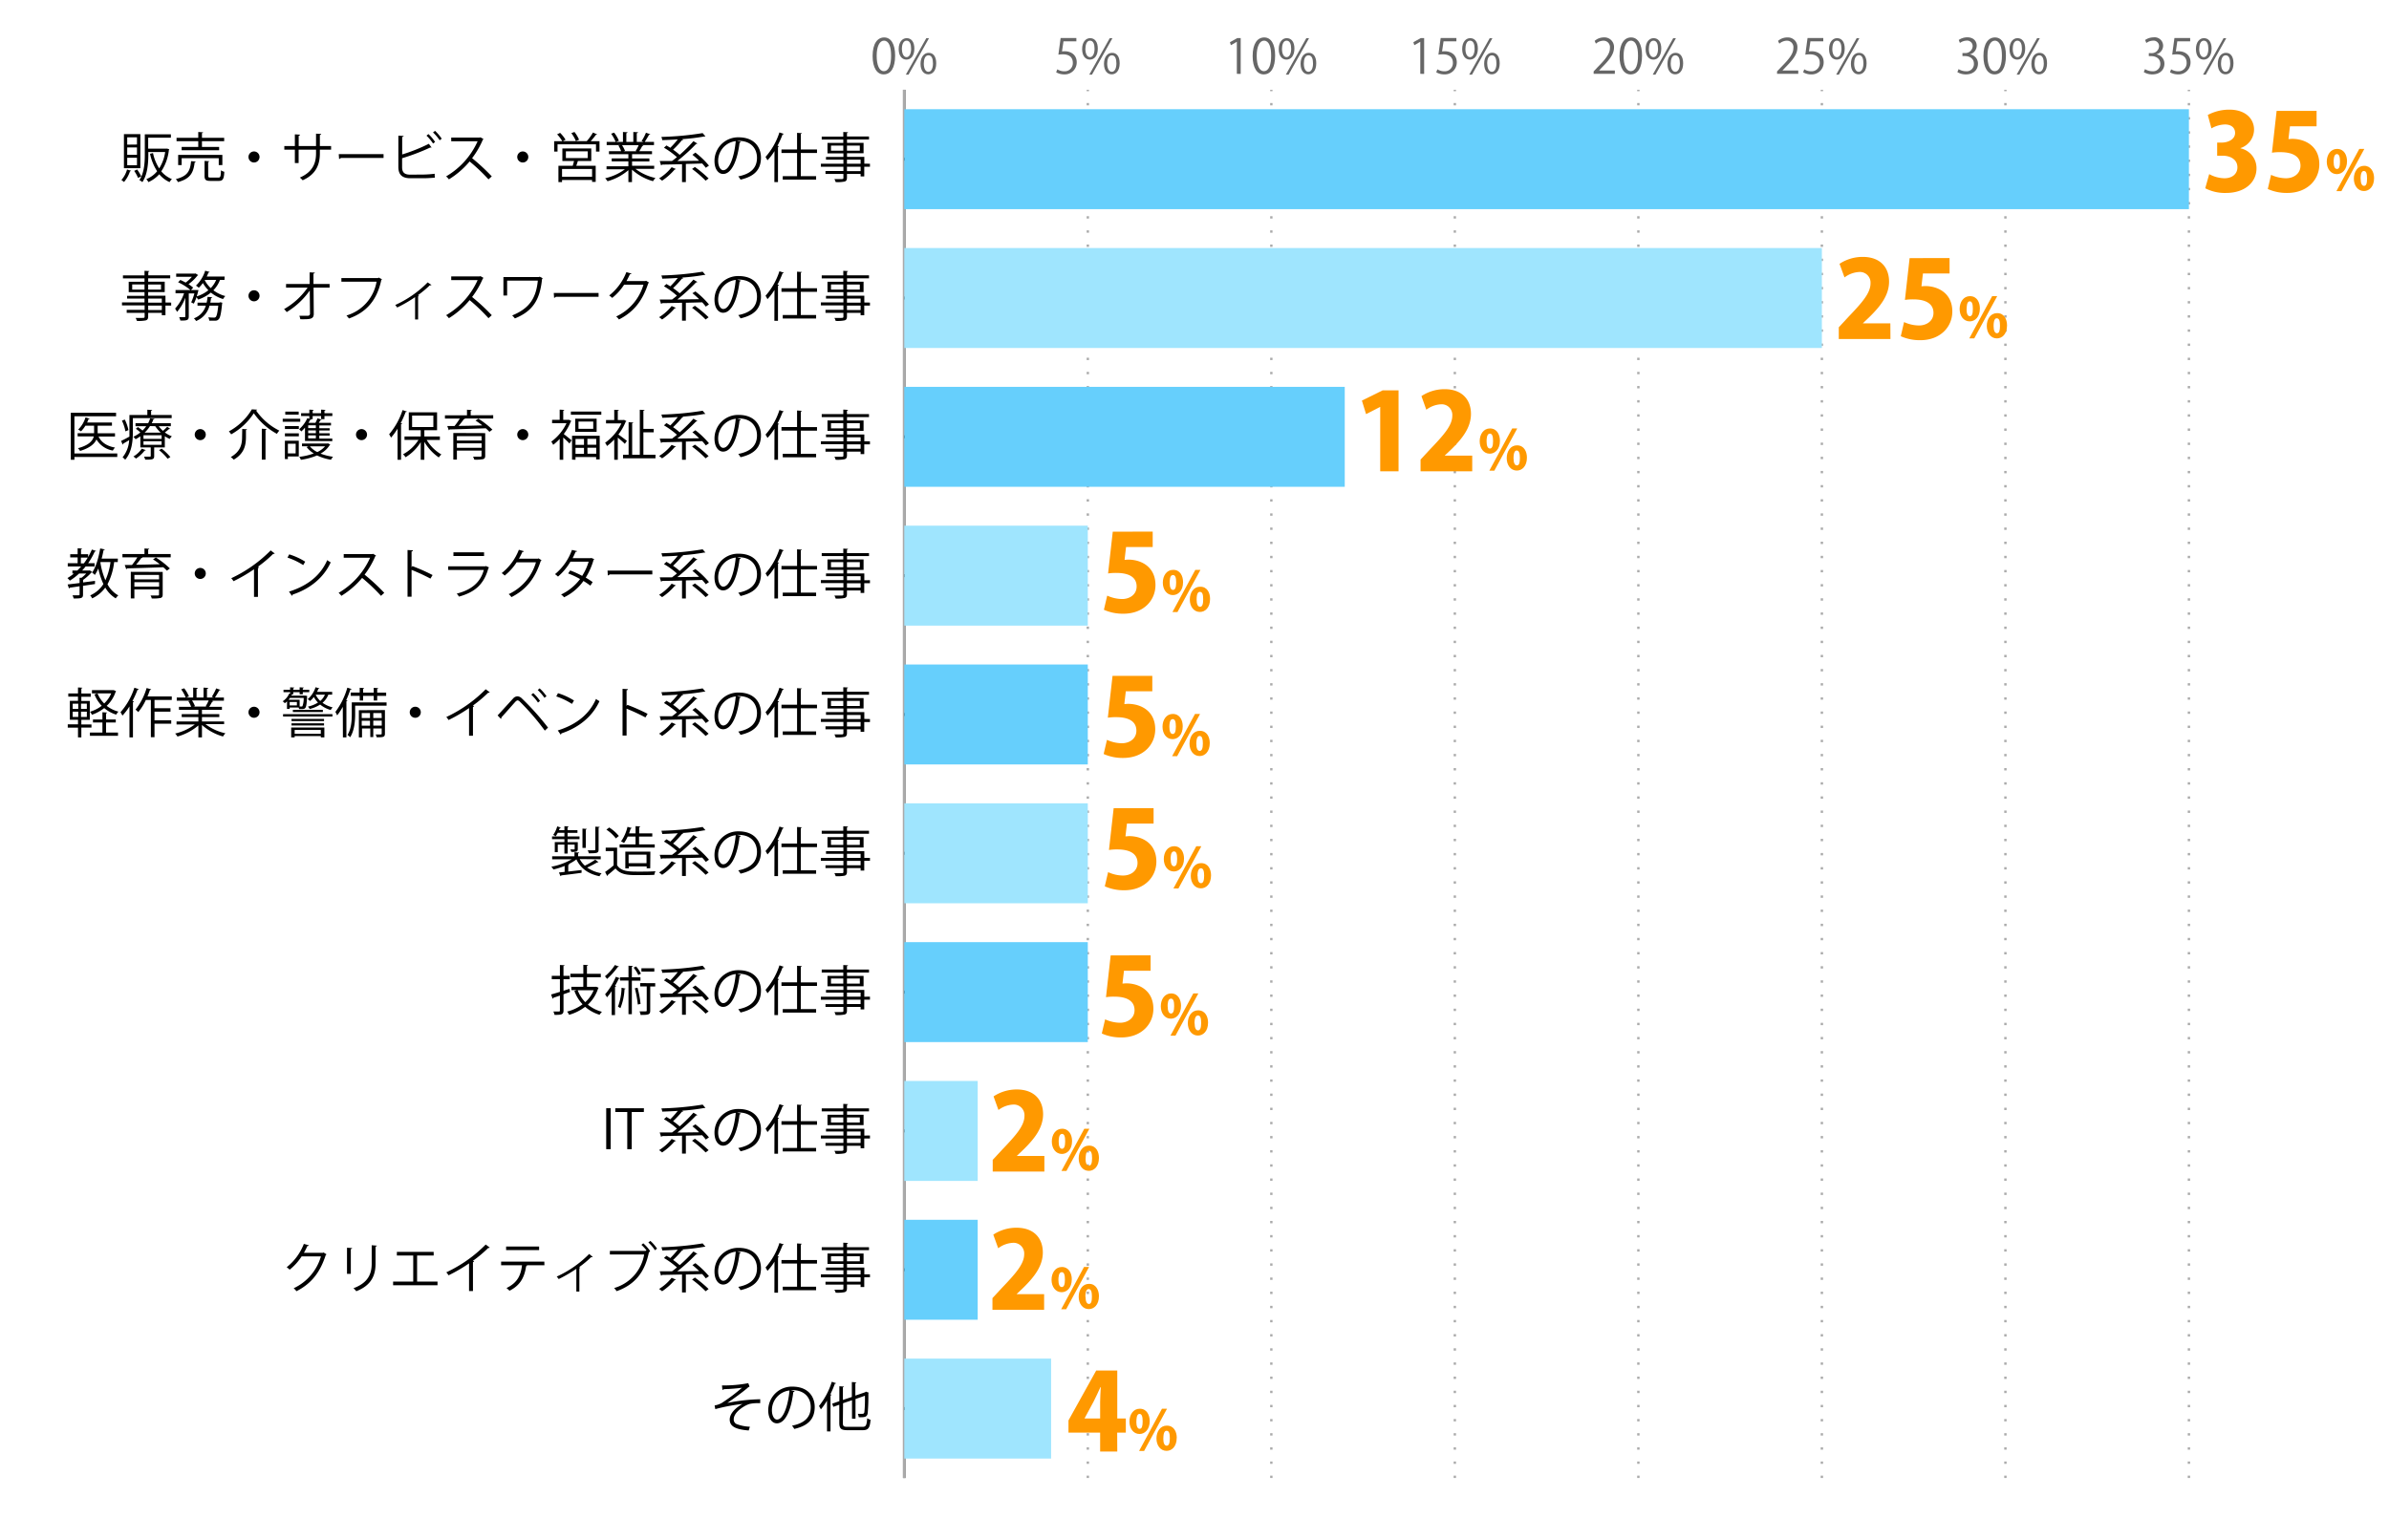 <svg xmlns="http://www.w3.org/2000/svg" viewBox="0 0 800 516"><defs><style>.cls-1{fill:#666;}.cls-2,.cls-3,.cls-4,.cls-5,.cls-9{fill:none;}.cls-2,.cls-5{stroke:#000;}.cls-2,.cls-3,.cls-4,.cls-5{stroke-miterlimit:10;}.cls-2,.cls-3{stroke-width:0.79px;}.cls-3,.cls-4{stroke:#aaa;}.cls-3{stroke-dasharray:0.79 3.95;}.cls-6{fill:#66cffc;}.cls-7{fill:#9fe5fe;}.cls-8{fill:#f90;}</style></defs><g id="レイヤー_2" data-name="レイヤー 2"><g id="グラフのコピー"><path class="cls-1" d="M292.21,18.77c0-4.19,1.63-6.23,3.87-6.23s3.67,2.15,3.67,6.07c0,4.16-1.46,6.31-3.85,6.31C293.73,24.92,292.21,22.77,292.21,18.77Zm6.19-.1c0-3-.72-5.05-2.4-5.05-1.43,0-2.43,1.9-2.43,5.05s.88,5.16,2.38,5.16C297.73,23.83,298.4,21.52,298.4,18.67Z"/><path class="cls-1" d="M306.19,16.27c0,2.5-1.23,3.7-2.65,3.7s-2.6-1.17-2.6-3.54,1.25-3.65,2.68-3.65C305.23,12.78,306.19,14.1,306.19,16.27Zm-4.16.16c0,1.46.53,2.71,1.54,2.71s1.53-1.27,1.53-2.79-.4-2.73-1.53-2.73S302,15.06,302,16.43ZM304.24,25h-.91l6.85-12.2h.91Zm9.27-3.78c0,2.48-1.23,3.68-2.66,3.68s-2.59-1.17-2.59-3.53,1.25-3.67,2.67-3.67C312.55,17.65,313.51,19,313.51,21.17Zm-4.16.08c0,1.52.53,2.75,1.53,2.75s1.54-1.24,1.54-2.78-.38-2.74-1.52-2.74S309.35,19.88,309.35,21.25Z"/><path class="cls-1" d="M360.44,12.74v1.1h-4.31l-.5,3.39a7.22,7.22,0,0,1,.93-.06c2.13,0,4,1.26,4,3.68a4,4,0,0,1-4.13,4.07,5.39,5.39,0,0,1-2.76-.71l.39-1a4.4,4.4,0,0,0,2.37.67A2.71,2.71,0,0,0,359.25,21c0-1.65-1.05-2.8-3.29-2.8a10.21,10.21,0,0,0-1.54.11l.75-5.58Z"/><path class="cls-1" d="M367.62,16.27c0,2.5-1.23,3.7-2.66,3.7s-2.59-1.17-2.59-3.54,1.25-3.65,2.67-3.65C366.66,12.78,367.62,14.1,367.62,16.27Zm-4.16.16c0,1.46.53,2.71,1.54,2.71s1.53-1.27,1.53-2.79-.4-2.73-1.53-2.73S363.46,15.06,363.46,16.43ZM365.67,25h-.91l6.85-12.2h.91Zm9.27-3.78c0,2.48-1.24,3.68-2.66,3.68s-2.59-1.17-2.59-3.53,1.24-3.67,2.67-3.67C374,17.65,374.94,19,374.94,21.17Zm-4.17.08c0,1.52.53,2.75,1.54,2.75s1.54-1.24,1.54-2.78-.39-2.74-1.52-2.74S370.77,19.88,370.77,21.25Z"/><path class="cls-1" d="M414.18,24.73V14h0l-2,1.14-.32-1,2.48-1.39h1.13v12Z"/><path class="cls-1" d="M419.47,18.77c0-4.19,1.63-6.23,3.88-6.23S427,14.69,427,18.61c0,4.16-1.46,6.31-3.84,6.31C421,24.92,419.47,22.77,419.47,18.77Zm6.2-.1c0-3-.72-5.05-2.4-5.05-1.43,0-2.44,1.9-2.44,5.05s.88,5.16,2.39,5.16C425,23.83,425.67,21.52,425.67,18.67Z"/><path class="cls-1" d="M433.46,16.27c0,2.5-1.23,3.7-2.66,3.7s-2.59-1.17-2.59-3.54,1.25-3.65,2.67-3.65C432.5,12.78,433.46,14.1,433.46,16.27Zm-4.16.16c0,1.46.52,2.71,1.53,2.71s1.54-1.27,1.54-2.79-.4-2.73-1.54-2.73S429.3,15.06,429.3,16.43ZM431.51,25h-.92l6.85-12.2h.92Zm9.26-3.78c0,2.48-1.23,3.68-2.65,3.68s-2.6-1.17-2.6-3.53,1.25-3.67,2.68-3.67C439.81,17.65,440.77,19,440.77,21.17Zm-4.16.08c0,1.52.53,2.75,1.54,2.75s1.54-1.24,1.54-2.78-.39-2.74-1.53-2.74S436.61,19.88,436.61,21.25Z"/><path class="cls-1" d="M475.61,24.73V14h0l-2,1.14-.32-1,2.48-1.39h1.13v12Z"/><path class="cls-1" d="M487.7,12.74v1.1h-4.3l-.5,3.39a7.09,7.09,0,0,1,.93-.06c2.13,0,4,1.26,4,3.68a4,4,0,0,1-4.13,4.07,5.32,5.32,0,0,1-2.75-.71l.38-1a4.4,4.4,0,0,0,2.37.67A2.72,2.72,0,0,0,486.52,21c0-1.65-1.06-2.8-3.3-2.8a10.21,10.21,0,0,0-1.54.11l.76-5.58Z"/><path class="cls-1" d="M494.89,16.27c0,2.5-1.24,3.7-2.66,3.7s-2.59-1.17-2.59-3.54,1.24-3.65,2.67-3.65C493.93,12.78,494.89,14.1,494.89,16.27Zm-4.17.16c0,1.46.53,2.71,1.54,2.71s1.54-1.27,1.54-2.79-.4-2.73-1.54-2.73S490.72,15.06,490.72,16.43ZM492.93,25H492l6.85-12.2h.91Zm9.27-3.78c0,2.48-1.23,3.68-2.66,3.68S497,23.68,497,21.32s1.25-3.67,2.67-3.67C501.24,17.65,502.2,19,502.2,21.17Zm-4.16.08c0,1.52.53,2.75,1.54,2.75s1.53-1.24,1.53-2.78-.38-2.74-1.52-2.74S498,19.88,498,21.25Z"/><path class="cls-1" d="M540.75,24.73h-7.09v-.82l1.16-1.23c2.85-2.89,4.29-4.63,4.29-6.58a2.17,2.17,0,0,0-2.29-2.47,4.06,4.06,0,0,0-2.4,1L534,13.7a4.64,4.64,0,0,1,3.1-1.17,3.2,3.2,0,0,1,3.38,3.41c0,2.25-1.59,4.18-4.07,6.67l-.94,1v0h5.3Z"/><path class="cls-1" d="M542.33,18.77c0-4.19,1.63-6.23,3.87-6.23s3.67,2.15,3.67,6.07c0,4.16-1.46,6.31-3.84,6.31C543.85,24.92,542.33,22.77,542.33,18.77Zm6.19-.1c0-3-.72-5.05-2.4-5.05-1.42,0-2.43,1.9-2.43,5.05s.88,5.16,2.38,5.16C547.85,23.83,548.52,21.52,548.52,18.67Z"/><path class="cls-1" d="M556.31,16.27c0,2.5-1.23,3.7-2.65,3.7s-2.6-1.17-2.6-3.54,1.25-3.65,2.68-3.65C555.35,12.78,556.31,14.1,556.31,16.27Zm-4.16.16c0,1.46.53,2.71,1.54,2.71s1.53-1.27,1.53-2.79-.4-2.73-1.53-2.73S552.15,15.06,552.15,16.43ZM554.36,25h-.91l6.85-12.2h.91Zm9.27-3.78c0,2.48-1.23,3.68-2.66,3.68s-2.59-1.17-2.59-3.53,1.25-3.67,2.67-3.67C562.67,17.65,563.63,19,563.63,21.17Zm-4.16.08c0,1.52.53,2.75,1.53,2.75s1.54-1.24,1.54-2.78-.38-2.74-1.52-2.74S559.47,19.88,559.47,21.25Z"/><path class="cls-1" d="M602.18,24.73h-7.1v-.82l1.17-1.23c2.85-2.89,4.29-4.63,4.29-6.58a2.17,2.17,0,0,0-2.29-2.47,4,4,0,0,0-2.4,1l-.45-.92a4.69,4.69,0,0,1,3.11-1.17,3.2,3.2,0,0,1,3.38,3.41c0,2.25-1.59,4.18-4.07,6.67l-.94,1v0h5.3Z"/><path class="cls-1" d="M610.56,12.74v1.1h-4.31l-.49,3.39a7,7,0,0,1,.93-.06c2.12,0,4,1.26,4,3.68a4,4,0,0,1-4.13,4.07,5.32,5.32,0,0,1-2.75-.71l.38-1a4.4,4.4,0,0,0,2.37.67A2.73,2.73,0,0,0,609.38,21c0-1.65-1.06-2.8-3.3-2.8a10.21,10.21,0,0,0-1.54.11l.75-5.58Z"/><path class="cls-1" d="M617.74,16.27c0,2.5-1.23,3.7-2.65,3.7s-2.6-1.17-2.6-3.54,1.25-3.65,2.68-3.65C616.78,12.78,617.74,14.1,617.74,16.27Zm-4.16.16c0,1.46.53,2.71,1.54,2.71s1.53-1.27,1.53-2.79-.4-2.73-1.53-2.73S613.58,15.06,613.58,16.43ZM615.79,25h-.91l6.85-12.2h.91Zm9.27-3.78c0,2.48-1.23,3.68-2.66,3.68s-2.59-1.17-2.59-3.53,1.25-3.67,2.67-3.67C624.1,17.65,625.06,19,625.06,21.17Zm-4.16.08c0,1.52.53,2.75,1.53,2.75S624,22.76,624,21.22s-.38-2.74-1.52-2.74S620.9,19.88,620.9,21.25Z"/><path class="cls-1" d="M659.76,18.24a3.07,3.07,0,0,1,2.6,3.11c0,1.9-1.37,3.57-4.06,3.57a5.38,5.38,0,0,1-2.84-.77l.41-1a4.74,4.74,0,0,0,2.44.72A2.43,2.43,0,0,0,661,21.33c0-1.76-1.49-2.56-3.06-2.56h-.78v-1h.78a2.45,2.45,0,0,0,2.64-2.23,1.84,1.84,0,0,0-2.06-1.93,4,4,0,0,0-2.2.78l-.4-1a5.1,5.1,0,0,1,2.85-.89c2.2,0,3.17,1.39,3.17,2.83a3,3,0,0,1-2.17,2.83Z"/><path class="cls-1" d="M664.19,18.77c0-4.19,1.63-6.23,3.87-6.23s3.66,2.15,3.66,6.07c0,4.16-1.45,6.31-3.84,6.31C665.71,24.92,664.19,22.77,664.19,18.77Zm6.19-.1c0-3-.72-5.05-2.4-5.05-1.43,0-2.44,1.9-2.44,5.05s.89,5.16,2.39,5.16C669.71,23.83,670.38,21.52,670.38,18.67Z"/><path class="cls-1" d="M678.17,16.27c0,2.5-1.23,3.7-2.66,3.7s-2.59-1.17-2.59-3.54,1.25-3.65,2.67-3.65C677.21,12.78,678.17,14.1,678.17,16.27Zm-4.16.16c0,1.46.53,2.71,1.54,2.71s1.53-1.27,1.53-2.79-.4-2.73-1.53-2.73S674,15.06,674,16.43ZM676.22,25h-.91l6.85-12.2h.91Zm9.27-3.78c0,2.48-1.24,3.68-2.66,3.68s-2.59-1.17-2.59-3.53,1.24-3.67,2.67-3.67C684.53,17.65,685.49,19,685.49,21.17Zm-4.17.08c0,1.52.53,2.75,1.54,2.75s1.54-1.24,1.54-2.78-.39-2.74-1.52-2.74S681.32,19.88,681.32,21.25Z"/><path class="cls-1" d="M722.18,18.24a3.07,3.07,0,0,1,2.61,3.11c0,1.9-1.37,3.57-4.06,3.57a5.38,5.38,0,0,1-2.84-.77l.4-1a4.81,4.81,0,0,0,2.45.72,2.43,2.43,0,0,0,2.68-2.51c0-1.76-1.49-2.56-3.06-2.56h-.79v-1h.79A2.45,2.45,0,0,0,723,15.55a1.84,1.84,0,0,0-2.06-1.93,4,4,0,0,0-2.2.78l-.4-1a5.1,5.1,0,0,1,2.85-.89,2.83,2.83,0,0,1,3.17,2.83,3,3,0,0,1-2.18,2.83Z"/><path class="cls-1" d="M733.42,12.74v1.1h-4.31l-.49,3.39a6.91,6.91,0,0,1,.92-.06c2.13,0,4,1.26,4,3.68a4,4,0,0,1-4.13,4.07,5.32,5.32,0,0,1-2.75-.71l.38-1a4.4,4.4,0,0,0,2.37.67A2.71,2.71,0,0,0,732.23,21c0-1.65-1.05-2.8-3.29-2.8a10.1,10.1,0,0,0-1.54.11l.75-5.58Z"/><path class="cls-1" d="M740.6,16.27c0,2.5-1.23,3.7-2.66,3.7s-2.59-1.17-2.59-3.54,1.25-3.65,2.67-3.65C739.64,12.78,740.6,14.1,740.6,16.27Zm-4.16.16c0,1.46.53,2.71,1.54,2.71s1.53-1.27,1.53-2.79-.4-2.73-1.53-2.73S736.44,15.06,736.44,16.43ZM738.65,25h-.91l6.85-12.2h.91Zm9.27-3.78c0,2.48-1.24,3.68-2.66,3.68s-2.59-1.17-2.59-3.53,1.24-3.67,2.67-3.67C747,17.65,747.92,19,747.92,21.17Zm-4.17.08c0,1.52.53,2.75,1.54,2.75s1.54-1.24,1.54-2.78-.39-2.74-1.52-2.74S743.75,19.88,743.75,21.25Z"/><line class="cls-2" x1="302.82" y1="495.07" x2="302.82" y2="30.07"/><line class="cls-3" x1="364.28" y1="495.07" x2="364.28" y2="30.07"/><line class="cls-3" x1="425.73" y1="495.07" x2="425.73" y2="30.07"/><line class="cls-3" x1="487.18" y1="495.07" x2="487.18" y2="30.07"/><line class="cls-3" x1="548.64" y1="495.07" x2="548.64" y2="30.07"/><line class="cls-3" x1="610.09" y1="495.07" x2="610.09" y2="30.07"/><line class="cls-3" x1="671.55" y1="495.07" x2="671.55" y2="30.07"/><line class="cls-3" x1="733" y1="495.07" x2="733" y2="30.07"/><line class="cls-4" x1="302.82" y1="495.07" x2="302.82" y2="30.07"/><line class="cls-5" x1="302.82" y1="471.82" x2="320.05" y2="471.82"/><line class="cls-5" x1="302.82" y1="425.32" x2="320.05" y2="425.32"/><line class="cls-5" x1="302.82" y1="378.82" x2="320.05" y2="378.82"/><line class="cls-5" x1="302.82" y1="332.32" x2="320.05" y2="332.32"/><line class="cls-5" x1="302.82" y1="285.82" x2="320.05" y2="285.82"/><line class="cls-5" x1="302.82" y1="239.32" x2="320.05" y2="239.32"/><line class="cls-5" x1="302.82" y1="192.82" x2="320.05" y2="192.82"/><line class="cls-5" x1="302.82" y1="146.32" x2="320.05" y2="146.32"/><line class="cls-5" x1="302.82" y1="99.82" x2="320.05" y2="99.82"/><line class="cls-5" x1="302.82" y1="53.32" x2="320.05" y2="53.32"/><rect class="cls-6" x="302.82" y="36.58" width="430.18" height="33.48"/><rect class="cls-7" x="302.82" y="83.08" width="307.27" height="33.48"/><rect class="cls-6" x="302.82" y="129.58" width="147.49" height="33.48"/><rect class="cls-7" x="302.82" y="176.08" width="61.45" height="33.48"/><rect class="cls-6" x="302.82" y="222.58" width="61.45" height="33.48"/><rect class="cls-7" x="302.82" y="269.08" width="61.45" height="33.48"/><rect class="cls-6" x="302.82" y="315.58" width="61.45" height="33.48"/><rect class="cls-7" x="302.82" y="362.08" width="24.58" height="33.48"/><rect class="cls-6" x="302.82" y="408.58" width="24.58" height="33.48"/><rect class="cls-7" x="302.82" y="455.08" width="49.16" height="33.48"/><path d="M241.77,464.06a43,43,0,0,0,8.8-.75l.43,1.13a2.92,2.92,0,0,0-.84.61c-1.82,1.51-4.45,3.41-6.59,4.88a61.24,61.24,0,0,1,11-1.24V470c-.25,0-.54,0-.81,0a11.69,11.69,0,0,0-2.76.27c-1.54.43-5.29,2.65-5.29,5.11a1.64,1.64,0,0,0,.94,1.62,13.5,13.5,0,0,0,4.46.89l-.39,1.26c-4.36-.35-6.36-1.35-6.36-3.66s2.52-4.28,4.28-5.22a61.48,61.48,0,0,0-9.11,1.73l-.23-1.23a7.32,7.32,0,0,0,2.36-.81,57.87,57.87,0,0,0,6.82-5.13c-1.11.18-3.36.36-4.39.42-.52,0-1.24.05-1.71.09a.71.71,0,0,1-.47.21Z"/><path d="M266.1,466a.45.45,0,0,1-.45.28c-.65,5.6-2.52,10.48-5.51,10.48-1.51,0-2.88-1.51-2.88-4.35a7.9,7.9,0,0,1,8.11-7.94c5.2,0,7.45,3.29,7.45,6.8,0,4.29-2.49,6.36-6.84,7.37a7.29,7.29,0,0,0-.76-1.1c4.14-.79,6.27-2.81,6.27-6.21,0-3-1.91-5.68-6.12-5.68a4.91,4.91,0,0,0-.55,0Zm-1.72-.24a6.63,6.63,0,0,0-5.89,6.61c0,1.93.82,3.13,1.69,3.13C262.36,475.51,263.92,470.71,264.38,465.77Z"/><path d="M276.94,469.14a20.14,20.14,0,0,1-2.06,2.95,9,9,0,0,0-.63-1.13,24.48,24.48,0,0,0,4.29-8.12l1.42.47c0,.12-.18.19-.39.18a33.69,33.69,0,0,1-1.52,3.56l.42.13c0,.11-.13.2-.36.23v12.06h-1.17Zm5.31,7.49c0,1.06.25,1.31,1.6,1.31h4.95c1.23,0,1.42-.57,1.6-2.88a3.19,3.19,0,0,0,1.12.49c-.23,2.65-.65,3.51-2.68,3.51h-5c-2.14,0-2.79-.49-2.79-2.45v-6.08l-2,.7-.37-1.06,2.39-.83v-5l1.53.11c0,.12-.11.2-.34.23v4.25l3-1v-5l1.51.11c0,.13-.13.2-.34.24v4.19l3.28-1.12a1.38,1.38,0,0,1,.25-.21l1,.38a.76.76,0,0,1-.18.18,64.14,64.14,0,0,1-.22,6.68c-.2,1.24-.93,1.4-3,1.33a3.63,3.63,0,0,0-.31-1.14c.58,0,1.33,0,1.57,0s.52-.07.63-.54a44.28,44.28,0,0,0,.18-5.51l-3.15,1.1v6.57h-1.17v-6.17l-3,1Z"/><path d="M109.34,420.15a1.12,1.12,0,0,1-.27.26c-1.89,5.83-4.84,9.58-9.81,12.1a4.71,4.71,0,0,0-.92-1,16.91,16.91,0,0,0,9.13-10.66H101a18.37,18.37,0,0,1-4,4.44,6.87,6.87,0,0,0-1-.82,18.35,18.35,0,0,0,5.75-7.82l1.71.49c-.07.18-.29.23-.53.23a25.36,25.36,0,0,1-1.15,2.27h6.34l.22-.11Z"/><path d="M116.2,426.69v-8.75l1.71.11c0,.16-.15.29-.43.32v8.32Zm10-9.45c0,.18-.15.27-.44.3v5.73c0,3.78-1.29,7.24-6.46,9.24a5.38,5.38,0,0,0-.94-1c5-1.85,6.11-4.93,6.11-8.26v-6.14Z"/><path d="M132.9,419.33h12.32v1.22h-5.55v8.73h6.84v1.23H131.64v-1.23h6.74v-8.73H132.9Z"/><path d="M164,417.89a.4.4,0,0,1-.34.14.62.62,0,0,1-.18,0,44.06,44.06,0,0,1-5.13,4.31c.14.05.36.16.43.19a.48.48,0,0,1-.4.24v9.67h-1.31v-9.26a52.17,52.17,0,0,1-6.86,4,5.93,5.93,0,0,0-.76-1,45.82,45.82,0,0,0,13.2-9.31Z"/><path d="M182.31,423.81h-6.08l.31.09a.41.41,0,0,1-.36.22c-.49,3.35-1.72,6.33-5.57,8.22a10.82,10.82,0,0,0-1-.9c3.74-1.8,4.79-4.32,5.2-7.63h-7V422.6h14.47Zm-1.78-5.08H169.48v-1.2h11.05Z"/><path d="M198.48,421a.37.37,0,0,1-.31.12,1.07,1.07,0,0,1-.25,0,34.2,34.2,0,0,1-4,3.33,3.36,3.36,0,0,1,.4.16.58.58,0,0,1-.31.2v7.81H193V425a46.57,46.57,0,0,1-5.92,3.44,6.12,6.12,0,0,0-.65-.84,36,36,0,0,0,10.86-7.57Z"/><path d="M216.53,418.88a15.6,15.6,0,0,0-1.74-1.91l.63-.51a13.81,13.81,0,0,1,2.3,2.6l-.34.25.14.07a.46.46,0,0,1-.25.2c-1.39,6.79-4.9,10.84-10.78,12.91a8.93,8.93,0,0,0-.83-1.05,14.15,14.15,0,0,0,10.05-11.23H204.23V419h11.94l.24-.16Zm2.77-.11a11.82,11.82,0,0,0-2.19-2.59l.67-.53a13.58,13.58,0,0,1,2.25,2.6Z"/><path d="M226.36,428.62c-.06.11-.2.16-.4.12a20.39,20.39,0,0,1-4.25,3.78,9.2,9.2,0,0,0-1-.77,16.07,16.07,0,0,0,4.2-3.74Zm6.5-5.51a28.17,28.17,0,0,1,4.55,4.36l-1.06.73c-.31-.41-.72-.91-1.21-1.44-1.81.06-3.69.11-5.47.15v6h-1.28v-6c-2.57.06-4.93.11-6.71.13a.39.39,0,0,1-.31.25l-.45-1.46c1.15,0,2.56,0,4.12,0,.53-.39,1.08-.82,1.64-1.29a26.7,26.7,0,0,0-4.34-3.15l.83-.76c.42.24.85.51,1.3.78a31.93,31.93,0,0,0,2.5-2.81c-1.76.12-3.53.19-5.2.25a5.36,5.36,0,0,0-.29-1.08,99.83,99.83,0,0,0,13.81-1.28l.93,1.08a.19.19,0,0,1-.16.05l-.21,0a69.21,69.21,0,0,1-7.42.9l.36.2a.38.38,0,0,1-.4.12,35.23,35.23,0,0,1-3,3.21,19.17,19.17,0,0,1,2.21,1.73,48.72,48.72,0,0,0,4.61-4.58l1.31.78a.47.47,0,0,1-.41.14,62.29,62.29,0,0,1-6.3,5.73l7.31-.09a24.1,24.1,0,0,0-2.25-2Zm-.16,4.82a40.86,40.86,0,0,1,4.59,3.84l-1,.75a35.89,35.89,0,0,0-4.54-3.92Z"/><path d="M248.1,419.51a.45.45,0,0,1-.45.28c-.65,5.6-2.52,10.48-5.51,10.48-1.51,0-2.88-1.51-2.88-4.35a7.9,7.9,0,0,1,8.11-7.94c5.2,0,7.45,3.29,7.45,6.8,0,4.29-2.49,6.36-6.84,7.37a7.29,7.29,0,0,0-.76-1.1c4.14-.79,6.27-2.81,6.27-6.21,0-3-1.91-5.68-6.12-5.68a4.91,4.91,0,0,0-.55,0Zm-1.72-.24a6.63,6.63,0,0,0-5.89,6.61c0,1.93.82,3.13,1.69,3.13C244.36,429,245.92,424.21,246.38,419.27Z"/><path d="M259.35,422.62A19.2,19.2,0,0,1,257,425.7a10.63,10.63,0,0,0-.65-1.13,23,23,0,0,0,4.66-8.21l1.48.48c-.07.13-.2.18-.41.18a32.48,32.48,0,0,1-1.72,3.8l.51.15c0,.12-.13.19-.34.23V433h-1.21Zm14.24.63h-5.43V431h5.13v1.17H262.12V431h4.79v-7.76h-5.22v-1.19h5.22V416.5l1.59.11c0,.12-.11.21-.34.23v5.22h5.43Z"/><path d="M291.32,426.85v1h-1.91v3.26h-1.22v-.83h-4.57v1.23c0,.81-.24,1.13-.78,1.31a12.32,12.32,0,0,1-3,.18,4.17,4.17,0,0,0-.43-1l1.82,0c1.1,0,1.2,0,1.2-.46v-1.25h-6v-.95h6v-1.48h-7.54v-1h7.54v-1.37h-5.83v-.91h5.83v-1.21H277.1v-3.48h5.29v-1.13h-7.22v-1h7.22v-1.51l1.57.09c0,.15-.11.24-.34.25v1.17H291v1h-7.36v1.13h5.54v3.48h-5.54v1.21h5.79v2.28Zm-13.05-4.37h4.12v-1.71h-4.12Zm9.65-1.71h-4.3v1.71h4.3Zm-4.3,4.71v1.37h4.57v-1.37Zm4.57,3.84v-1.48h-4.57v1.48Z"/><path d="M203,371.21h1.5v13.72H203Z"/><path d="M215.6,372.48h-4.06v12.45h-1.49V372.48h-4v-1.26h9.58Z"/><path d="M226.36,382.12c-.06.11-.2.16-.4.12a20.39,20.39,0,0,1-4.25,3.78,9.2,9.2,0,0,0-1-.77,16.07,16.07,0,0,0,4.2-3.74Zm6.5-5.51a28.17,28.17,0,0,1,4.55,4.36l-1.06.73c-.31-.41-.72-.91-1.21-1.44-1.81.06-3.69.11-5.47.15v6h-1.28v-6c-2.57.06-4.93.11-6.71.13a.39.39,0,0,1-.31.25l-.45-1.46c1.15,0,2.56,0,4.12,0,.53-.39,1.08-.82,1.64-1.29a26.7,26.7,0,0,0-4.34-3.15l.83-.76c.42.24.85.51,1.3.78a31.93,31.93,0,0,0,2.5-2.81c-1.76.12-3.53.19-5.2.25a5.36,5.36,0,0,0-.29-1.08A99.83,99.83,0,0,0,235.29,370l.93,1.08a.19.19,0,0,1-.16.05l-.21,0a69.21,69.21,0,0,1-7.42.9l.36.2a.38.38,0,0,1-.4.12,35.23,35.23,0,0,1-3,3.21,19.17,19.17,0,0,1,2.21,1.73,48.72,48.72,0,0,0,4.61-4.58l1.31.78a.47.47,0,0,1-.41.14,62.29,62.29,0,0,1-6.3,5.73l7.31-.09a24.1,24.1,0,0,0-2.25-2Zm-.16,4.82a40.86,40.86,0,0,1,4.59,3.84l-1,.75a35.89,35.89,0,0,0-4.54-3.92Z"/><path d="M248.1,373a.45.45,0,0,1-.45.28c-.65,5.6-2.52,10.48-5.51,10.48-1.51,0-2.88-1.51-2.88-4.35a7.9,7.9,0,0,1,8.11-7.94c5.2,0,7.45,3.29,7.45,6.8,0,4.29-2.49,6.36-6.84,7.37a7.29,7.29,0,0,0-.76-1.1c4.14-.79,6.27-2.81,6.27-6.21,0-3-1.91-5.68-6.12-5.68a4.91,4.91,0,0,0-.55,0Zm-1.72-.24a6.63,6.63,0,0,0-5.89,6.61c0,1.93.82,3.13,1.69,3.13C244.36,382.51,245.92,377.71,246.38,372.77Z"/><path d="M259.35,376.12A19.2,19.2,0,0,1,257,379.2a10.63,10.63,0,0,0-.65-1.13,23,23,0,0,0,4.66-8.21l1.48.48c-.07.13-.2.18-.41.18a32.48,32.48,0,0,1-1.72,3.8l.51.15c0,.12-.13.19-.34.23v11.76h-1.21Zm14.24.63h-5.43v7.76h5.13v1.17H262.12v-1.17h4.79v-7.76h-5.22v-1.19h5.22V370l1.59.11c0,.12-.11.21-.34.23v5.22h5.43Z"/><path d="M291.32,380.35v1h-1.91v3.26h-1.22v-.83h-4.57V385c0,.81-.24,1.13-.78,1.31a12.32,12.32,0,0,1-3,.18,4.17,4.17,0,0,0-.43-1l1.82,0c1.1,0,1.2,0,1.2-.46v-1.25h-6v-.95h6v-1.48h-7.54v-1h7.54V379h-5.83v-.91h5.83v-1.21H277.1v-3.48h5.29v-1.13h-7.22v-1h7.22v-1.51l1.57.09c0,.15-.11.24-.34.25v1.17H291v1h-7.36v1.13h5.54v3.48h-5.54v1.21h5.79v2.28ZM278.27,376h4.12v-1.71h-4.12Zm9.65-1.71h-4.3V376h4.3Zm-4.3,4.71v1.37h4.57V379Zm4.57,3.84v-1.48h-4.57v1.48Z"/><path d="M190.88,332.27l-2.18.77v5.44c0,1.3-.59,1.49-3,1.46a5.17,5.17,0,0,0-.39-1.12c.84,0,1.62,0,1.85,0s.34-.09.34-.34v-5l-2.23.76a.29.29,0,0,1-.22.29l-.5-1.42c.81-.22,1.84-.53,2.95-.87V328h-2.73v-1.13h2.73v-3.64l1.55.09c0,.14-.11.22-.36.25v3.3h2.07V328H188.7v3.85l2-.63Zm8.79-1.75.79.36a.67.67,0,0,1-.16.2,12.86,12.86,0,0,1-3.44,5.44,12.32,12.32,0,0,0,4.72,2.39,5.2,5.2,0,0,0-.8,1,13.11,13.11,0,0,1-4.84-2.67,15.84,15.84,0,0,1-5.37,2.68,4.9,4.9,0,0,0-.66-1.08,14.37,14.37,0,0,0,5.17-2.44,13.07,13.07,0,0,1-2.74-4.49l.85-.27h-1.86v-1.11h4v-3.21H191v-1.15h4.34v-3l1.57.11c0,.13-.11.22-.36.25v2.65h4.64v1.15h-4.64v3.21h2.86Zm-6.23,1.17a11.91,11.91,0,0,0,2.54,4,10.88,10.88,0,0,0,2.82-4Z"/><path d="M207.26,323.75a.37.37,0,0,1-.38.15,24.83,24.83,0,0,1-3.6,4,8.28,8.28,0,0,0-.7-.89,15.94,15.94,0,0,0,3.33-3.76ZM204.83,332a19.09,19.09,0,0,1-1.57,2.06,6.75,6.75,0,0,0-.64-1,22.3,22.3,0,0,0,3.61-5.88l1.35.5c-.05.13-.18.18-.39.16-.36.8-.8,1.61-1.24,2.38l.35.13c0,.1-.12.19-.35.23V340h-1.12Zm4.64-.86c0,.11-.14.18-.34.2a19.24,19.24,0,0,1-1.38,6.37,6.2,6.2,0,0,0-.81-.52,19.09,19.09,0,0,0,1.2-6.34Zm5-2.65h-2.88v11.22h-1.13V328.45h-2.83v-1.1h2.83v-3.87l1.47.09c0,.13-.11.22-.34.25v3.53h2.88ZM213,323.72a9.42,9.42,0,0,1,1.62,2.43l-.86.46a12.91,12.91,0,0,0-1.58-2.5Zm.58,12.76a34.86,34.86,0,0,0-1-5.45c.68-.13.81-.17.92-.18a33.64,33.64,0,0,1,1,5.43Zm5.83-7.15v1.1h-1.67v8.05c0,1.39-.56,1.48-3.22,1.48a4,4,0,0,0-.38-1.19l1.51,0c.86,0,.92,0,.92-.32v-8.05h-2.2v-1.1Zm-.3-5v1.1h-4.32v-1.1Z"/><path d="M226.36,335.62c-.06.11-.2.16-.4.12a20.39,20.39,0,0,1-4.25,3.78,9.2,9.2,0,0,0-1-.77,16.07,16.07,0,0,0,4.2-3.74Zm6.5-5.51a28.17,28.17,0,0,1,4.55,4.36l-1.06.73c-.31-.41-.72-.91-1.21-1.44-1.81.06-3.69.11-5.47.15v6h-1.28v-6c-2.57.06-4.93.11-6.71.13a.39.39,0,0,1-.31.25l-.45-1.46c1.15,0,2.56,0,4.12,0,.53-.39,1.08-.82,1.64-1.29a26.7,26.7,0,0,0-4.34-3.15l.83-.76c.42.24.85.51,1.3.78a31.93,31.93,0,0,0,2.5-2.81c-1.76.12-3.53.19-5.2.25a5.36,5.36,0,0,0-.29-1.08,99.83,99.83,0,0,0,13.81-1.28l.93,1.08a.19.19,0,0,1-.16.05l-.21,0a69.21,69.21,0,0,1-7.42.9l.36.2a.38.38,0,0,1-.4.12,35.23,35.23,0,0,1-3,3.21,19.17,19.17,0,0,1,2.21,1.73,48.72,48.72,0,0,0,4.61-4.58l1.31.78a.47.47,0,0,1-.41.14,62.29,62.29,0,0,1-6.3,5.73l7.31-.09a24.1,24.1,0,0,0-2.25-2Zm-.16,4.82a40.86,40.86,0,0,1,4.59,3.84l-1,.75a35.89,35.89,0,0,0-4.54-3.92Z"/><path d="M248.1,326.51a.45.45,0,0,1-.45.28c-.65,5.6-2.52,10.48-5.51,10.48-1.51,0-2.88-1.51-2.88-4.35a7.9,7.9,0,0,1,8.11-7.94c5.2,0,7.45,3.29,7.45,6.8,0,4.29-2.49,6.36-6.84,7.37a7.29,7.29,0,0,0-.76-1.1c4.14-.79,6.27-2.81,6.27-6.21,0-3-1.91-5.68-6.12-5.68a4.91,4.91,0,0,0-.55,0Zm-1.72-.24a6.63,6.63,0,0,0-5.89,6.61c0,1.93.82,3.13,1.69,3.13C244.36,336,245.92,331.21,246.38,326.27Z"/><path d="M259.35,329.62A19.2,19.2,0,0,1,257,332.7a10.63,10.63,0,0,0-.65-1.13,23,23,0,0,0,4.66-8.21l1.48.48c-.07.13-.2.18-.41.18a32.48,32.48,0,0,1-1.72,3.8l.51.15c0,.12-.13.19-.34.23V340h-1.21Zm14.24.63h-5.43V338h5.13v1.17H262.12V338h4.79v-7.76h-5.22v-1.19h5.22V323.5l1.59.11c0,.12-.11.21-.34.23v5.22h5.43Z"/><path d="M291.32,333.85v1h-1.91v3.26h-1.22v-.83h-4.57v1.23c0,.81-.24,1.13-.78,1.31a12.32,12.32,0,0,1-3,.18,4.17,4.17,0,0,0-.43-1l1.82,0c1.1,0,1.2,0,1.2-.46v-1.25h-6v-.95h6v-1.48h-7.54v-1h7.54v-1.37h-5.83v-.91h5.83v-1.21H277.1v-3.48h5.29v-1.13h-7.22v-1h7.22v-1.51l1.57.09c0,.15-.11.24-.34.25v1.17H291v1h-7.36v1.13h5.54v3.48h-5.54v1.21h5.79v2.28Zm-13.05-4.37h4.12v-1.71h-4.12Zm9.65-1.71h-4.3v1.71h4.3Zm-4.3,4.71v1.37h4.57v-1.37Zm4.57,3.84v-1.48h-4.57v1.48Z"/><path d="M194.14,287.75a7.54,7.54,0,0,0,1.71,2.21,23.86,23.86,0,0,0,3.47-2l1.08.79a.39.39,0,0,1-.39.09,35.31,35.31,0,0,1-3.39,1.76,11.61,11.61,0,0,0,4.83,1.91,4.55,4.55,0,0,0-.7,1c-3.71-.77-6.34-2.64-7.73-5.65a14.44,14.44,0,0,1-2.64,1.6l.27.06c0,.1-.13.19-.36.21v2.2c1.4-.15,3-.33,4.46-.51l0,.94c-2.5.34-5.15.67-6.81.86a.3.3,0,0,1-.23.27l-.54-1.24,1.91-.2v-2a24.06,24.06,0,0,1-3.77,1.19,3.8,3.8,0,0,0-.7-.92,21.71,21.71,0,0,0,6.86-2.5h-6.57v-1h7.47v-1.35l1.59.11c0,.12-.13.21-.37.25v1h7.57v1ZM189,282.08v-1h-4.14v-.92H189v-1.2h-2.22a11.6,11.6,0,0,1-.7,1.15,5,5,0,0,0-.83-.43,9.56,9.56,0,0,0,1.35-2.87l1.21.38c0,.13-.18.16-.34.15-.09.23-.18.48-.29.73H189v-1.33l1.4.09c0,.13-.11.22-.34.25v1h3.31v.89h-3.31v1.2h4v.92h-4v1h3.42v2.27c0,1-.56,1-2.16,1a4,4,0,0,0-.34-.83h1c.42,0,.45,0,.45-.19v-1.43h-2.34v3H189v-3h-2.22v2.54h-1v-3.38Zm7.51-4.43c0,.11-.11.2-.35.23V284h-1.11v-6.45Zm4.28-.67c0,.13-.11.22-.34.25v7.26c0,1.22-.34,1.33-3.26,1.33a3.38,3.38,0,0,0-.4-1l1.57,0c.86,0,1,0,1-.34v-7.58Z"/><path d="M206.65,283.93v5.89c1.4,2.14,4,2.14,7.22,2.14,1.94,0,4.23,0,5.63-.14a4.36,4.36,0,0,0-.39,1.22c-1.24.06-3.23.09-5,.09-3.71,0-6.17,0-8-2.23-.89.79-1.84,1.6-2.61,2.21,0,.17,0,.24-.17.29l-.7-1.33a30.08,30.08,0,0,0,2.85-2.2v-4.79h-2.65v-1.15ZM204,277.18a13.28,13.28,0,0,1,3.23,2.84l-1,.81a12.79,12.79,0,0,0-3.17-2.93Zm15.25,5.65v1.07H207.49v-1.07h5.33v-2.61H210.2a12.3,12.3,0,0,1-1.23,2.15,8.09,8.09,0,0,0-1-.54,13.87,13.87,0,0,0,2.15-4.87l1.43.4c0,.13-.16.18-.37.18-.15.52-.33,1.06-.53,1.6h2.18v-2.41l1.57.09c0,.13-.13.22-.36.25v2.07h4.39v1.08H214v2.61Zm-1.51,8h-1.19v-.61h-6v.66h-1.15v-5.61h8.39Zm-7.24-1.69h6v-2.87h-6Z"/><path d="M226.36,289.12c-.06.11-.2.16-.4.12a20.39,20.39,0,0,1-4.25,3.78,9.2,9.2,0,0,0-1-.77,16.07,16.07,0,0,0,4.2-3.74Zm6.5-5.51a28.17,28.17,0,0,1,4.55,4.36l-1.06.73c-.31-.41-.72-.91-1.21-1.44-1.81.06-3.69.11-5.47.15v6h-1.28v-6c-2.57.06-4.93.11-6.71.13a.39.39,0,0,1-.31.25l-.45-1.46c1.15,0,2.56,0,4.12,0,.53-.39,1.08-.82,1.64-1.29a26.7,26.7,0,0,0-4.34-3.15l.83-.76c.42.24.85.51,1.3.78a31.93,31.93,0,0,0,2.5-2.81c-1.76.12-3.53.19-5.2.25a5.36,5.36,0,0,0-.29-1.08A99.83,99.83,0,0,0,235.29,277l.93,1.08a.19.19,0,0,1-.16.05l-.21,0a69.21,69.21,0,0,1-7.42.9l.36.2a.38.38,0,0,1-.4.12,35.23,35.23,0,0,1-3,3.21,19.17,19.17,0,0,1,2.21,1.73,48.72,48.72,0,0,0,4.61-4.58l1.31.78a.47.47,0,0,1-.41.14,62.29,62.29,0,0,1-6.3,5.73l7.31-.09a24.1,24.1,0,0,0-2.25-2Zm-.16,4.82a40.86,40.86,0,0,1,4.59,3.84l-1,.75a35.89,35.89,0,0,0-4.54-3.92Z"/><path d="M248.1,280a.45.45,0,0,1-.45.28c-.65,5.6-2.52,10.48-5.51,10.48-1.51,0-2.88-1.51-2.88-4.35a7.9,7.9,0,0,1,8.11-7.94c5.2,0,7.45,3.29,7.45,6.8,0,4.29-2.49,6.36-6.84,7.37a7.29,7.29,0,0,0-.76-1.1c4.14-.79,6.27-2.81,6.27-6.21,0-3-1.91-5.68-6.12-5.68a4.91,4.91,0,0,0-.55,0Zm-1.72-.24a6.63,6.63,0,0,0-5.89,6.61c0,1.93.82,3.13,1.69,3.13C244.36,289.51,245.92,284.71,246.38,279.77Z"/><path d="M259.35,283.12A19.2,19.2,0,0,1,257,286.2a10.63,10.63,0,0,0-.65-1.13,23,23,0,0,0,4.66-8.21l1.48.48c-.07.13-.2.18-.41.18a32.48,32.48,0,0,1-1.72,3.8l.51.15c0,.12-.13.19-.34.23v11.76h-1.21Zm14.24.63h-5.43v7.76h5.13v1.17H262.12v-1.17h4.79v-7.76h-5.22v-1.19h5.22V277l1.59.11c0,.12-.11.21-.34.23v5.22h5.43Z"/><path d="M291.32,287.35v1h-1.91v3.26h-1.22v-.83h-4.57V292c0,.81-.24,1.13-.78,1.31a12.32,12.32,0,0,1-3,.18,4.17,4.17,0,0,0-.43-1l1.82,0c1.1,0,1.2,0,1.2-.46v-1.25h-6v-.95h6v-1.48h-7.54v-1h7.54V286h-5.83v-.91h5.83v-1.21H277.1v-3.48h5.29v-1.13h-7.22v-1h7.22v-1.51l1.57.09c0,.15-.11.24-.34.25v1.17H291v1h-7.36v1.13h5.54v3.48h-5.54v1.21h5.79v2.28ZM278.27,283h4.12v-1.71h-4.12Zm9.65-1.71h-4.3V283h4.3Zm-4.3,4.71v1.37h4.57V286Zm4.57,3.84v-1.48h-4.57v1.48Z"/><path d="M30.63,243.72H27.24V247H26.12v-3.27H22.69v-1.1h3.43v-1.55H23.39v-6.32h2.73v-1.41H22.87v-1.08h3.25v-2l1.46.09c0,.13-.12.2-.34.23v1.71h3.17v1.08H27.24v1.41h2.83v6.32H27.24v1.55h3.39Zm-6.29-8v1.75h1.87V235.7Zm0,2.65v1.78h1.87v-1.78Zm4.74-.9V235.7H27.13v1.75Zm0,2.68v-1.78H27.13v1.78Zm3.56-7.9a10.11,10.11,0,0,0,2.25,3.38,10.16,10.16,0,0,0,2.36-3.38H30.79v-1.08h7.09l.22,0,.77.34a.51.51,0,0,1-.14.2,11.32,11.32,0,0,1-3,4.72,10.8,10.8,0,0,0,3.93,1.94,5.14,5.14,0,0,0-.76,1,11.41,11.41,0,0,1-4-2.19,14.06,14.06,0,0,1-4.11,2.23,4.38,4.38,0,0,0-.66-1,12.25,12.25,0,0,0,3.94-2,11.6,11.6,0,0,1-2.43-3.81ZM35.51,242v3.37h4v1.1H30.11v-1.1H34.3V242H31.13V241H34.3v-2.43l1.57.11c0,.12-.13.21-.36.25V241h3.26V242Z"/><path d="M43.35,236.62A19.2,19.2,0,0,1,41,239.7a10.63,10.63,0,0,0-.65-1.13A23,23,0,0,0,45,230.36l1.48.48c-.07.13-.2.18-.41.18a32.48,32.48,0,0,1-1.72,3.8l.51.15c0,.12-.13.19-.34.23V247H43.35Zm14.17-2.16H51.74v2.77h5.35v1.14H51.74v2.9h5.6v1.15h-5.6v4.52H50.52V234.46H48.84a18.55,18.55,0,0,1-2.54,4.07,8.09,8.09,0,0,0-.91-.83,21.5,21.5,0,0,0,3.71-7.24l1.54.45c-.07.13-.19.2-.43.2-.25.72-.52,1.46-.83,2.18h8.14Z"/><path d="M75.05,242.56H68.8a16.86,16.86,0,0,0,6.69,3.06,4.94,4.94,0,0,0-.81,1.07,17.7,17.7,0,0,1-7.05-3.86V247h-1.2v-4a18.38,18.38,0,0,1-7,3.71,4.74,4.74,0,0,0-.79-1,17.63,17.63,0,0,0,6.61-3.05H59.12v-1h7.31v-1.46H60.85v-1h5.58v-1.44h-6.5v-1H64a8.81,8.81,0,0,0-.93-1.91l.7-.14H59.19v-1.07h3a12.78,12.78,0,0,0-1.51-2.73l1-.36a11.62,11.62,0,0,1,1.6,2.73l-.95.36h2.36v-3.31l1.53.09c0,.18-.16.27-.4.31v2.91h2.34v-3.31l1.57.09c0,.18-.18.27-.42.31v2.91h2.27l-.66-.25a16.39,16.39,0,0,0,1.47-2.81l1.43.49c0,.11-.18.16-.38.16-.38.7-1,1.69-1.46,2.41h3v1.07H70.91l.52.16c-.05.13-.19.18-.37.16-.26.49-.65,1.19-1,1.73h4.26v1H67.63v1.44h5.8v1h-5.8v1.46h7.42Zm-6.17-6a15.32,15.32,0,0,0,1-1.94H64.29a8.58,8.58,0,0,1,1,1.92l-.56.13h4.45Z"/><path d="M86.91,238.58a1.85,1.85,0,1,1-1.85-1.85A1.85,1.85,0,0,1,86.91,238.58Z"/><path d="M96.13,234.93a9.41,9.41,0,0,1-.76.63,2.78,2.78,0,0,0-.72-.65,6,6,0,0,0,2.2-2.59l.3,0v-.46H94.94v-.83h2.21v-.81l1.39.09c0,.12-.11.21-.34.23v.49h2.14v-.81l1.4.09c0,.12-.1.21-.34.23v.49h2.16v.83H101.4v.7h-1.06v-.7H98.2v.7H98a.49.49,0,0,1-.27.11c-.06.1-.11.23-.18.34H102l.23,0,.6.09a2.09,2.09,0,0,1,0,.34c-.23,4.07-.43,4.07-2.09,4.07-.18,0-.39,0-.59,0A1.75,1.75,0,0,0,100,237H97v.47h-.91ZM94.79,240v-.79h16.53V240Zm5.55-3.34h.56c.18,0,.29,0,.39-.14a7.39,7.39,0,0,0,.4-2.74H97.1c-.14.2-.31.42-.47.61h3.71Zm-.92-.38v-1.15H97v1.15ZM97.51,247V243.7h11.11V247h-1.19v-.45H98.67V247Zm11-6.19v.72H97.62v-.72ZM97.62,243v-.72h10.89V243Zm.45-4.5v-.72h10.05v.72Zm9.36,6H98.67v1.3h8.76Zm3.8-11.81h-1.29A6.63,6.63,0,0,1,108,235.4a9.71,9.71,0,0,0,3.4,1.55,3.9,3.9,0,0,0-.66.88A10,10,0,0,1,107.2,236a11.46,11.46,0,0,1-3.49,1.49,7.13,7.13,0,0,0-.58-.81,10.33,10.33,0,0,0,3.35-1.35,8.82,8.82,0,0,1-1.39-1.87,7.82,7.82,0,0,1-1.26,1.35,4.87,4.87,0,0,0-.79-.61,8.79,8.79,0,0,0,2.63-4l1.28.38c0,.11-.15.16-.34.16a7.05,7.05,0,0,1-.45,1h5.07Zm-5.52,0a7.08,7.08,0,0,0,1.54,2.11,5.6,5.6,0,0,0,1.55-2.11Z"/><path d="M114.79,236.75a20.5,20.5,0,0,1-1.89,2.88,9.16,9.16,0,0,0-.59-1.17,24.61,24.61,0,0,0,4-8.12l1.42.45c0,.12-.18.2-.41.2a37.48,37.48,0,0,1-1.39,3.56l.41.13c0,.12-.12.2-.34.23V247h-1.17Zm14.66-1.46v1.08H118.93v2.84c0,2.27-.25,5.51-1.67,7.73a4.71,4.71,0,0,0-.9-.76c1.3-2.05,1.44-4.89,1.44-7v-3.91Zm-12-3.31h3v-1.61l1.48.11c0,.11-.11.2-.34.24V232h3.56v-1.61l1.5.11c0,.11-.11.2-.34.24V232h3v1.08h-3v1.56h-1.16v-1.56H121.6v1.56h-1.14v-1.56h-3Zm11.45,5.87v7.9c0,1.19-.65,1.21-2.77,1.21a3,3,0,0,0-.34-.94l1.12,0c.81,0,.91,0,.91-.29V244H125v2.9h-1V244h-2.77v3h-1.06v-9.11Zm-5,1h-2.77v1.67h2.77Zm-2.77,4.23h2.77v-1.66h-2.77Zm6.64-4.23H125v1.67h2.84ZM125,243.05h2.84v-1.66H125Z"/><path d="M140.91,238.58a1.85,1.85,0,1,1-1.85-1.85A1.85,1.85,0,0,1,140.91,238.58Z"/><path d="M164,231.89a.4.4,0,0,1-.34.14.62.62,0,0,1-.18,0,44.06,44.06,0,0,1-5.13,4.31c.14.05.36.16.43.19a.48.48,0,0,1-.4.24v9.67h-1.31v-9.26a52.17,52.17,0,0,1-6.86,4,5.93,5.93,0,0,0-.76-1,45.82,45.82,0,0,0,13.2-9.31Z"/><path d="M166.63,239.63c1.37-1.44,4.22-4.61,5.24-5.71a2,2,0,0,1,1.41-.68,2.25,2.25,0,0,1,1.45.68,89.46,89.46,0,0,1,8.79,9.81l-1.08,1a80.24,80.24,0,0,0-8.33-9.68,1.28,1.28,0,0,0-.78-.45c-.23,0-.45.18-.74.45-.84.92-3.47,3.94-4.68,5.24a.25.25,0,0,1,0,.12.49.49,0,0,1-.18.38Zm11.94-7.47a14.06,14.06,0,0,1,2.27,2.63l-.69.54a13.89,13.89,0,0,0-2.25-2.63Zm2.13-1.59A14.86,14.86,0,0,1,183,233.2l-.68.54a15.72,15.72,0,0,0-2.25-2.61Z"/><path d="M186.85,232.19a22.51,22.51,0,0,1,5.36,2.45l-.68,1.14a23,23,0,0,0-5.26-2.51Zm-.07,12.48c6.39-2,10.64-5.56,12.8-10.55a7.57,7.57,0,0,0,1.17.74c-2.25,4.93-6.65,8.77-12.75,10.8a.61.61,0,0,1-.25.41Z"/><path d="M216.14,240.31a64.73,64.73,0,0,0-6.32-2.93v9h-1.35V230.73l1.82.11c0,.2-.17.33-.47.38v5.26l.27-.38a63.05,63.05,0,0,1,6.77,3Z"/><path d="M226.36,242.62c-.06.11-.2.16-.4.12a20.39,20.39,0,0,1-4.25,3.78,9.2,9.2,0,0,0-1-.77,16.07,16.07,0,0,0,4.2-3.74Zm6.5-5.51a28.17,28.17,0,0,1,4.55,4.36l-1.06.73c-.31-.41-.72-.91-1.21-1.44-1.81.06-3.69.11-5.47.15V247h-1.28v-6c-2.57.06-4.93.11-6.71.13a.39.39,0,0,1-.31.25l-.45-1.46c1.15,0,2.56,0,4.12,0,.53-.39,1.08-.82,1.64-1.29a26.7,26.7,0,0,0-4.34-3.15l.83-.76c.42.24.85.51,1.3.78a31.93,31.93,0,0,0,2.5-2.81c-1.76.12-3.53.19-5.2.25a5.36,5.36,0,0,0-.29-1.08,99.83,99.83,0,0,0,13.81-1.28l.93,1.08a.19.19,0,0,1-.16,0,.76.76,0,0,1-.21,0,69.21,69.21,0,0,1-7.42.9l.36.2a.38.38,0,0,1-.4.12,35.23,35.23,0,0,1-3,3.21,19.17,19.17,0,0,1,2.21,1.73,48.72,48.72,0,0,0,4.61-4.58l1.31.78a.47.47,0,0,1-.41.14,62.29,62.29,0,0,1-6.3,5.73l7.31-.09a24.1,24.1,0,0,0-2.25-2Zm-.16,4.82a40.86,40.86,0,0,1,4.59,3.84l-1,.75a35.89,35.89,0,0,0-4.54-3.92Z"/><path d="M248.1,233.51a.45.45,0,0,1-.45.28c-.65,5.6-2.52,10.48-5.51,10.48-1.51,0-2.88-1.51-2.88-4.35a7.9,7.9,0,0,1,8.11-7.94c5.2,0,7.45,3.29,7.45,6.8,0,4.29-2.49,6.36-6.84,7.37a7.29,7.29,0,0,0-.76-1.1c4.14-.79,6.27-2.81,6.27-6.21,0-3-1.91-5.68-6.12-5.68a4.91,4.91,0,0,0-.55,0Zm-1.72-.24a6.63,6.63,0,0,0-5.89,6.61c0,1.93.82,3.13,1.69,3.13C244.36,243,245.92,238.21,246.38,233.27Z"/><path d="M259.35,236.62A19.2,19.2,0,0,1,257,239.7a10.63,10.63,0,0,0-.65-1.13,23,23,0,0,0,4.66-8.21l1.48.48c-.07.13-.2.18-.41.18a32.48,32.48,0,0,1-1.72,3.8l.51.15c0,.12-.13.19-.34.23V247h-1.21Zm14.24.63h-5.43V245h5.13v1.17H262.12V245h4.79v-7.76h-5.22v-1.19h5.22V230.5l1.59.11c0,.12-.11.21-.34.23v5.22h5.43Z"/><path d="M291.32,240.85v1h-1.91v3.26h-1.22v-.83h-4.57v1.23c0,.81-.24,1.13-.78,1.31a12.32,12.32,0,0,1-3,.18,4.17,4.17,0,0,0-.43-1l1.82,0c1.1,0,1.2,0,1.2-.46v-1.25h-6v-1h6v-1.48h-7.54v-1h7.54v-1.37h-5.83v-.91h5.83v-1.21H277.1v-3.48h5.29v-1.13h-7.22v-1h7.22v-1.51l1.57.09c0,.15-.11.24-.34.25v1.17H291v1h-7.36v1.13h5.54v3.48h-5.54v1.21h5.79v2.28Zm-13.05-4.37h4.12v-1.71h-4.12Zm9.65-1.71h-4.3v1.71h4.3Zm-4.3,4.71v1.37h4.57v-1.37Zm4.57,3.84v-1.48h-4.57v1.48Z"/><path d="M31.8,195.63l-4,.6v2.91c0,1.21-.51,1.35-3.13,1.32a5.54,5.54,0,0,0-.38-1.05l1.28,0c1,0,1.08,0,1.08-.29v-2.75c-1.26.2-2.42.36-3.32.48a.28.28,0,0,1-.23.26l-.45-1.34c1.06-.12,2.47-.28,4-.48v-1.75l.64,0a11.25,11.25,0,0,0,1.57-1.43H26.49a19.07,19.07,0,0,1-3.1,2.38,7.2,7.2,0,0,0-.81-.86,17.12,17.12,0,0,0,2.18-1.52h-.51v-1h1.62c.45-.43.9-.9,1.32-1.38h-4.5v-1.08H26v-1.95H23.51v-1.06H26v-2l1.49.11c0,.11-.13.2-.36.23v1.66h2.38v.94a22.63,22.63,0,0,0,1.26-2.51l1.4.49c0,.14-.25.18-.43.16a23.66,23.66,0,0,1-2.22,3.93h2.16v1.08h-3c-.37.48-.77.93-1.18,1.38h2.35l.18-.07.85.56a.37.37,0,0,1-.25.14,15.68,15.68,0,0,1-2.81,2.51v.84l4-.52Zm-4.72-6.91h1c.47-.62.9-1.28,1.31-1.95h-2.3Zm12.35-.45H38.22A21.2,21.2,0,0,1,36,195.7a9,9,0,0,0,3.62,3.73,4.86,4.86,0,0,0-.87,1,10,10,0,0,1-3.49-3.61,11.35,11.35,0,0,1-4.4,3.61,4.45,4.45,0,0,0-.66-1,10,10,0,0,0,4.43-3.8,23.17,23.17,0,0,1-1.71-5.22,12.68,12.68,0,0,1-1.17,2.18,4.68,4.68,0,0,0-.92-.78c1.28-1.8,2.2-5,2.72-8.1l1.53.32c0,.15-.16.22-.4.22-.18.95-.39,1.93-.65,2.86h5.44Zm-5.76,0-.05.18a25,25,0,0,0,1.67,5.92,21.07,21.07,0,0,0,1.71-6.1Z"/><path d="M57.16,185.58v1.1h-9.6l.17.06a.47.47,0,0,1-.4.16c-.45.65-1.12,1.51-1.76,2.25,2.39,0,5.18-.09,7.94-.16a26.55,26.55,0,0,0-2.27-1.62l.95-.63a28.25,28.25,0,0,1,4.7,3.67l-1,.74A12.75,12.75,0,0,0,54.66,190c-4.45.16-9.15.32-12.12.38a.36.36,0,0,1-.27.27l-.5-1.41,2.43,0A21.89,21.89,0,0,0,46,186.68H41v-1.1h7.38v-1.87l1.59.11c0,.13-.11.22-.35.23v1.53Zm-2.68,6v7.55c0,.68-.18,1-.72,1.17a13.08,13.08,0,0,1-2.94.16,4.37,4.37,0,0,0-.41-1c.56,0,1.1,0,1.53,0h.94c.28,0,.37-.09.37-.36v-1.66H45v3h-1.2v-8.9Zm-1.23,1H45v1.49h8.28ZM45,196.5h8.28V195H45Z"/><path d="M68.91,192.08a1.85,1.85,0,1,1-1.85-1.85A1.85,1.85,0,0,1,68.91,192.08Z"/><path d="M92,185.39a.4.4,0,0,1-.34.14.62.62,0,0,1-.18,0,44.06,44.06,0,0,1-5.13,4.31c.14.05.36.16.43.19a.48.48,0,0,1-.4.24v9.67H85.06v-9.26a52.17,52.17,0,0,1-6.86,4,5.93,5.93,0,0,0-.76-1,45.82,45.82,0,0,0,13.2-9.31Z"/><path d="M96.85,185.69a22.51,22.51,0,0,1,5.36,2.45l-.68,1.14a23,23,0,0,0-5.26-2.51Zm-.07,12.48c6.39-2,10.64-5.56,12.8-10.55a7.57,7.57,0,0,0,1.17.74c-2.25,4.93-6.65,8.77-12.75,10.8a.61.61,0,0,1-.25.41Z"/><path d="M125.92,186.09a.42.42,0,0,1-.23.2,28.62,28.62,0,0,1-3.6,6.19,68,68,0,0,1,6.59,6.1l-1.1,1a60,60,0,0,0-6.32-6,28.37,28.37,0,0,1-6.94,6,6,6,0,0,0-.93-1,25.8,25.8,0,0,0,10.55-11.76H115.1v-1.23h9.54l.24-.09Z"/><path d="M144.14,193.81a64.73,64.73,0,0,0-6.32-2.93v9h-1.35V184.23l1.82.11c0,.2-.17.33-.47.38V190l.27-.38a63.05,63.05,0,0,1,6.77,3Z"/><path d="M163.79,190.09a.4.4,0,0,1-.23.18c-1.48,5.43-4.48,8.08-9.87,9.57a5.38,5.38,0,0,0-.75-1c4.89-1.22,7.94-3.74,9.07-7.92H150.09v-1.23h12.46l.18-.1Zm-1.69-3.86H151.84V185H162.1Z"/><path d="M181.34,187.65a1.12,1.12,0,0,1-.27.26c-1.89,5.83-4.84,9.58-9.81,12.1a4.71,4.71,0,0,0-.92-1,16.91,16.91,0,0,0,9.13-10.66H173a18.37,18.37,0,0,1-4,4.44,6.87,6.87,0,0,0-1-.82,18.35,18.35,0,0,0,5.75-7.82l1.71.49c-.07.18-.29.23-.53.23a25.36,25.36,0,0,1-1.15,2.27h6.34l.22-.11Z"/><path d="M199,187.28a.32.32,0,0,1-.22.2,23.19,23.19,0,0,1-2.64,6c.77.45,1.65,1,2.32,1.5l-.76,1.19a27.61,27.61,0,0,0-2.32-1.57,16.89,16.89,0,0,1-6.5,5.47,4,4,0,0,0-1-.93,17.06,17.06,0,0,0,6.37-5.19,29.14,29.14,0,0,0-4-1.87l.69-1a30.79,30.79,0,0,1,4,1.82,18.61,18.61,0,0,0,2.18-4.77h-6.1a19.63,19.63,0,0,1-4.16,5,10.84,10.84,0,0,0-1-.81,18.67,18.67,0,0,0,5.67-8.12l1.71.4c-.07.19-.25.25-.49.23-.25.59-.66,1.48-1,2.14h6l.26-.07Z"/><path d="M203.44,191.13h15v1.28H204.13a.84.84,0,0,1-.58.34Z"/><path d="M226.36,196.12c-.06.11-.2.16-.4.12a20.39,20.39,0,0,1-4.25,3.78,9.2,9.2,0,0,0-1-.77,16.07,16.07,0,0,0,4.2-3.74Zm6.5-5.51a28.17,28.17,0,0,1,4.55,4.36l-1.06.73c-.31-.41-.72-.91-1.21-1.44-1.81.06-3.69.11-5.47.15v6.05h-1.28v-6c-2.57.06-4.93.11-6.71.13a.39.39,0,0,1-.31.25l-.45-1.46c1.15,0,2.56,0,4.12,0,.53-.39,1.08-.82,1.64-1.29a26.7,26.7,0,0,0-4.34-3.15l.83-.76c.42.24.85.51,1.3.78a31.93,31.93,0,0,0,2.5-2.81c-1.76.12-3.53.19-5.2.25a5.36,5.36,0,0,0-.29-1.08A99.83,99.83,0,0,0,235.29,184l.93,1.08a.19.19,0,0,1-.16,0,.76.76,0,0,1-.21,0,69.21,69.21,0,0,1-7.42.9l.36.2a.38.38,0,0,1-.4.12,35.23,35.23,0,0,1-3,3.21,19.17,19.17,0,0,1,2.21,1.73,48.72,48.72,0,0,0,4.61-4.58l1.31.78a.47.47,0,0,1-.41.14,62.29,62.29,0,0,1-6.3,5.73l7.31-.09a24.1,24.1,0,0,0-2.25-2Zm-.16,4.82a40.86,40.86,0,0,1,4.59,3.84l-1,.75a35.89,35.89,0,0,0-4.54-3.92Z"/><path d="M248.1,187a.45.45,0,0,1-.45.28c-.65,5.6-2.52,10.48-5.51,10.48-1.51,0-2.88-1.51-2.88-4.35a7.9,7.9,0,0,1,8.11-7.94c5.2,0,7.45,3.29,7.45,6.8,0,4.29-2.49,6.36-6.84,7.37a7.29,7.29,0,0,0-.76-1.1c4.14-.79,6.27-2.81,6.27-6.21,0-3-1.91-5.68-6.12-5.68a4.91,4.91,0,0,0-.55,0Zm-1.72-.24a6.63,6.63,0,0,0-5.89,6.61c0,1.93.82,3.13,1.69,3.13C244.36,196.51,245.92,191.71,246.38,186.77Z"/><path d="M259.35,190.12A19.2,19.2,0,0,1,257,193.2a10.63,10.63,0,0,0-.65-1.13,23,23,0,0,0,4.66-8.21l1.48.48c-.07.13-.2.18-.41.18a32.48,32.48,0,0,1-1.72,3.8l.51.15c0,.12-.13.19-.34.23v11.76h-1.21Zm14.24.63h-5.43v7.76h5.13v1.17H262.12v-1.17h4.79v-7.76h-5.22v-1.19h5.22V184l1.59.11c0,.12-.11.21-.34.23v5.22h5.43Z"/><path d="M291.32,194.35v1h-1.91v3.26h-1.22v-.83h-4.57V199c0,.81-.24,1.13-.78,1.31a12.32,12.32,0,0,1-3,.18,4.17,4.17,0,0,0-.43-1l1.82,0c1.1,0,1.2,0,1.2-.46v-1.25h-6v-1h6v-1.48h-7.54v-1h7.54V193h-5.83v-.91h5.83v-1.21H277.1v-3.48h5.29v-1.13h-7.22v-1h7.22v-1.51l1.57.09c0,.15-.11.24-.34.25v1.17H291v1h-7.36v1.13h5.54v3.48h-5.54v1.21h5.79v2.28ZM278.27,190h4.12v-1.71h-4.12Zm9.65-1.71h-4.3V190h4.3Zm-4.3,4.71v1.37h4.57V193Zm4.57,3.84v-1.48h-4.57v1.48Z"/><path d="M39.27,151.89v1.17H24.92V154H23.71V138.26H38.87v1.17H24.92v12.46Zm-.76-6.76v1.08H33c.92,2,2.83,3.23,5.53,3.71a3.55,3.55,0,0,0-.74,1,7.93,7.93,0,0,1-5.49-3.73c-.63,1.44-2.13,2.83-5.49,3.86a4,4,0,0,0-.72-.92c3.74-1,4.95-2.52,5.33-3.95H26v-1.08h5.51V142.6H28.59a10.06,10.06,0,0,1-1.47,1.89,6.85,6.85,0,0,0-.94-.6,9.57,9.57,0,0,0,2.45-4.07l1.38.4c0,.11-.14.16-.36.16-.14.38-.3.77-.48,1.15h8.32v1.07H32.7v2.53Z"/><path d="M57.49,140.06h-13v4.8c0,2.79-.34,6.61-2.57,9.13a5.13,5.13,0,0,0-.87-.81,9.9,9.9,0,0,0,2.2-5.76c-.75.47-1.46.88-2,1.19a.29.29,0,0,1-.18.31l-.52-1.23c.74-.34,1.73-.86,2.79-1.44,0-.49,0-.94,0-1.39V139h6v-1.76l1.62.11c0,.12-.13.21-.36.25V139h6.88Zm-15.7.48A13.53,13.53,0,0,1,43,144.05c-.74.35-.87.38-1,.44a14,14,0,0,0-1.17-3.59Zm11.37,2.22a9.74,9.74,0,0,0,1.41,1.55A16.6,16.6,0,0,0,56,142.94l.95.68a.37.37,0,0,1-.34.09c-.36.31-.92.78-1.41,1.14a10,10,0,0,0,2.36,1.31,3.74,3.74,0,0,0-.73.86,9.52,9.52,0,0,1-1.64-.91v3.76H51.63v2.88c0,1.17-.55,1.22-3,1.22a4,4,0,0,0-.4-1h1.08c1.17,0,1.17,0,1.17-.27v-2.84H47v-3.73a13.82,13.82,0,0,1-1.6,1,3.45,3.45,0,0,0-.76-.81A11.43,11.43,0,0,0,47,144.85a11.92,11.92,0,0,0-1.51-1.23l.68-.57a12.59,12.59,0,0,1,1.55,1.17,10.52,10.52,0,0,0,1.26-1.46h-3.6v-1h4.23a9.29,9.29,0,0,0,.67-1.64l1.42.16c0,.14-.12.23-.36.23a8.28,8.28,0,0,1-.52,1.25H57.2v1Zm-4.35,8c-.06.11-.17.16-.36.14a11.56,11.56,0,0,1-2.92,2.7,8.81,8.81,0,0,0-.85-.7,8.58,8.58,0,0,0,2.79-2.61ZM54.12,147v-1.21H48.05V147Zm0,2V147.8H48.05V149Zm-3.89-6.28a11.18,11.18,0,0,1-1.8,2.19h5.38A10.75,10.75,0,0,1,52,142.76Zm5.89,10.94a16.92,16.92,0,0,0-2.87-2.89l.9-.49a19.56,19.56,0,0,1,2.9,2.81Z"/><path d="M68.91,145.58a1.85,1.85,0,1,1-1.85-1.85A1.85,1.85,0,0,1,68.91,145.58Z"/><path d="M77.41,145.49a6.59,6.59,0,0,0-.76-1,20,20,0,0,0,7.69-7.38l1.78.11c-.05.16-.2.23-.38.27a20.65,20.65,0,0,0,7.8,6.75,6.62,6.62,0,0,0-.81,1.08,22.6,22.6,0,0,1-7.74-6.9A21.57,21.57,0,0,1,77.41,145.49Zm3.71-1.81c.9.07,1.26.09,1.6.1,0,.13-.13.22-.36.26v2.25c0,2.59-.4,5.54-4.09,7.68a4.62,4.62,0,0,0-1-.86c3.47-2,3.8-4.57,3.8-6.84Zm6.55-.08,1.6.11c0,.13-.11.22-.36.25v10H87.67Z"/><path d="M100.54,140.27v1H94.67v-1Zm-.49,7.35v5.27H96.4v.87h-1v-6.14Zm-4.64-3.91v-1h4.66v1Zm0,2.45v-1h4.66v1Zm4.61-8.28v1H95.53v-1Zm-1,10.75H96.4v3.24H99Zm3.11-.92v-4.47a10.85,10.85,0,0,1-1.24,1.28,5,5,0,0,0-.72-.74,10.75,10.75,0,0,0,2.75-3.72l.67.23v-.94h-2.76v-.95h2.76v-1.19l1.44.09c0,.13-.11.22-.34.24v.86h2.84v-1.19l1.46.09c0,.13-.11.22-.34.25v.85h2.64v.95h-2.64v1.05h-1.12v-1.05H104.7v1.05h-.76l.27.09c0,.11-.16.16-.36.14a10.33,10.33,0,0,1-.54,1h2.32a16.12,16.12,0,0,0,.69-1.51l1.35.4c0,.11-.15.18-.34.18-.17.27-.36.61-.58.93h4.09v.87h-3.91v.94h3.46v.75h-3.46v.94h3.46v.77h-3.46v1h4.34v.87Zm-1,.85h8.48l.21-.06a5.62,5.62,0,0,0,.78.38.76.76,0,0,1-.18.18,8.16,8.16,0,0,1-3.08,2.88,18.51,18.51,0,0,0,4.19,1.06,4.85,4.85,0,0,0-.7,1,17.37,17.37,0,0,1-4.66-1.45,22,22,0,0,1-5.42,1.47,4.08,4.08,0,0,0-.54-1,20.39,20.39,0,0,0,4.86-1.14,8.75,8.75,0,0,1-2.4-2.14l.64-.25h-2.18Zm4.64-5.15v-.94h-2.57v.94Zm0,1.69v-.94h-2.57v.94Zm0,1.74v-1h-2.57v1Zm-2,2.67a7.54,7.54,0,0,0,2.48,1.91,7.84,7.84,0,0,0,2.6-1.91Z"/><path d="M122.91,145.58a1.85,1.85,0,1,1-1.85-1.85A1.85,1.85,0,0,1,122.91,145.58Z"/><path d="M133.13,143.59a20.56,20.56,0,0,1-2.19,3,9.13,9.13,0,0,0-.63-1.13,23.88,23.88,0,0,0,4.5-8.1l1.44.48c-.07.13-.2.18-.41.16a33.4,33.4,0,0,1-1.66,3.73l.49.13c0,.11-.13.2-.37.21V154h-1.17Zm14.17,3.78h-4.42a14,14,0,0,0,4.93,4.86,4.4,4.4,0,0,0-.86,1A16.28,16.28,0,0,1,142.1,148V154h-1.21V148.1a15.4,15.4,0,0,1-5.07,5.06,6,6,0,0,0-.85-1,13.82,13.82,0,0,0,5.17-4.82h-4.68v-1.14h5.43v-2.09h-4v-6h9.47v6H142.1v2.09h5.2ZM138,139.19v3.86h7.12v-3.86Z"/><path d="M165.16,139.08v1.1h-9.6l.17.06a.47.47,0,0,1-.4.16c-.45.65-1.12,1.51-1.76,2.25,2.39,0,5.18-.09,7.94-.16a26.55,26.55,0,0,0-2.27-1.62l.95-.63a28.25,28.25,0,0,1,4.7,3.67l-1,.74a12.75,12.75,0,0,0-1.22-1.19c-4.45.16-9.15.32-12.12.38a.36.36,0,0,1-.27.27l-.5-1.41,2.43,0a21.89,21.89,0,0,0,1.76-2.49H149v-1.1h7.38v-1.87l1.59.11c0,.13-.11.22-.35.23v1.53Zm-2.68,6v7.55c0,.68-.18,1-.72,1.17a13.08,13.08,0,0,1-2.94.16,4.37,4.37,0,0,0-.41-1c.56,0,1.1,0,1.53,0h.94c.28,0,.37-.09.37-.36v-1.66H153v3h-1.2v-8.9Zm-1.23,1H153v1.49h8.28ZM153,150h8.28v-1.5H153Z"/><path d="M176.91,145.58a1.85,1.85,0,1,1-1.85-1.85A1.85,1.85,0,0,1,176.91,145.58Z"/><path d="M190.56,140.6l.79.46a.39.39,0,0,1-.23.17,18.14,18.14,0,0,1-2.33,4.16c.74.55,2.2,1.76,2.61,2.08l-.7,1.09a26.09,26.09,0,0,0-2.09-2V154h-1.19V147a15.26,15.26,0,0,1-2.18,2,4.6,4.6,0,0,0-.64-1.06,16.27,16.27,0,0,0,5.11-6.19h-4.83v-1.12h2.54v-3.42l1.53.09c0,.13-.1.22-.34.25v3.08h1.73Zm.61-2.74h10.19v1.06H191.17Zm.39,16.1v-8h9.26v7.92h-1.19v-.79h-6.91V154Zm1.07-13.72h7.16v4.41h-7.16Zm2.93,6.78h-2.84v2h2.84Zm-2.84,5h2.84v-2h-2.84Zm5.94-8.39v-2.43h-4.94v2.43Zm1,5.35v-2H196.7v2Zm-2.93,3h2.93v-2H196.7Z"/><path d="M209.76,141.06a.3.3,0,0,1-.23.19,18.83,18.83,0,0,1-2.45,4.3c.83.57,2.43,1.78,2.86,2.12l-.7,1c-.47-.49-1.53-1.4-2.36-2.09V154h-1.19v-6.78a18.52,18.52,0,0,1-2.43,2.18,4.34,4.34,0,0,0-.64-1.08,17,17,0,0,0,5.47-6.5h-5.15v-1.12h2.75v-3.44l1.53.09c0,.13-.1.22-.34.25v3.1h1.87l.2-.07Zm5.69,11.26h4.05v1.19H208.63v-1.19h1.87v-10.9l1.55.11c0,.13-.11.22-.36.26v10.53h2.56V137.25l1.58.09c0,.14-.12.23-.38.25v6.07h3.46v1.15h-3.46Z"/><path d="M226.36,149.62c-.06.11-.2.16-.4.12a20.39,20.39,0,0,1-4.25,3.78,9.2,9.2,0,0,0-1-.77,16.07,16.07,0,0,0,4.2-3.74Zm6.5-5.51a28.17,28.17,0,0,1,4.55,4.36l-1.06.73c-.31-.41-.72-.91-1.21-1.44-1.81.06-3.69.11-5.47.15V154h-1.28v-6c-2.57.06-4.93.11-6.71.13a.39.39,0,0,1-.31.25l-.45-1.46c1.15,0,2.56,0,4.12,0,.53-.39,1.08-.82,1.64-1.29a26.7,26.7,0,0,0-4.34-3.15l.83-.76c.42.24.85.51,1.3.78a31.93,31.93,0,0,0,2.5-2.81c-1.76.12-3.53.19-5.2.25a5.36,5.36,0,0,0-.29-1.08,99.83,99.83,0,0,0,13.81-1.28l.93,1.08a.19.19,0,0,1-.16,0,.76.76,0,0,1-.21,0,69.21,69.21,0,0,1-7.42.9l.36.2a.38.38,0,0,1-.4.12,35.23,35.23,0,0,1-3,3.21,19.17,19.17,0,0,1,2.21,1.73,48.72,48.72,0,0,0,4.61-4.58l1.31.78a.47.47,0,0,1-.41.14,62.29,62.29,0,0,1-6.3,5.73l7.31-.09a24.1,24.1,0,0,0-2.25-2Zm-.16,4.82a40.86,40.86,0,0,1,4.59,3.84l-1,.75a35.89,35.89,0,0,0-4.54-3.92Z"/><path d="M248.1,140.51a.45.45,0,0,1-.45.28c-.65,5.6-2.52,10.48-5.51,10.48-1.51,0-2.88-1.51-2.88-4.35a7.9,7.9,0,0,1,8.11-7.94c5.2,0,7.45,3.29,7.45,6.8,0,4.29-2.49,6.36-6.84,7.37a7.29,7.29,0,0,0-.76-1.1c4.14-.79,6.27-2.81,6.27-6.21,0-3-1.91-5.68-6.12-5.68a4.91,4.91,0,0,0-.55,0Zm-1.72-.24a6.63,6.63,0,0,0-5.89,6.61c0,1.93.82,3.13,1.69,3.13C244.36,150,245.92,145.21,246.38,140.27Z"/><path d="M259.35,143.62A19.2,19.2,0,0,1,257,146.7a10.63,10.63,0,0,0-.65-1.13,23,23,0,0,0,4.66-8.21l1.48.48c-.07.13-.2.18-.41.18a32.48,32.48,0,0,1-1.72,3.8l.51.15c0,.12-.13.19-.34.23V154h-1.21Zm14.24.63h-5.43V152h5.13v1.17H262.12V152h4.79v-7.76h-5.22v-1.19h5.22V137.5l1.59.11c0,.12-.11.21-.34.23v5.22h5.43Z"/><path d="M291.32,147.85v1h-1.91v3.26h-1.22v-.83h-4.57v1.23c0,.81-.24,1.13-.78,1.31a12.32,12.32,0,0,1-3,.18,4.17,4.17,0,0,0-.43-1l1.82,0c1.1,0,1.2,0,1.2-.46v-1.25h-6v-1h6v-1.48h-7.54v-1h7.54v-1.37h-5.83v-.91h5.83v-1.21H277.1v-3.48h5.29v-1.13h-7.22v-1h7.22v-1.51l1.57.09c0,.15-.11.24-.34.25v1.17H291v1h-7.36v1.13h5.54v3.48h-5.54v1.21h5.79v2.28Zm-13.05-4.37h4.12v-1.71h-4.12Zm9.65-1.71h-4.3v1.71h4.3Zm-4.3,4.71v1.37h4.57v-1.37Zm4.57,3.84v-1.48h-4.57v1.48Z"/><path d="M57.32,101.35v1H55.41v3.26H54.19v-.83H49.62V106c0,.81-.24,1.13-.78,1.31a12.32,12.32,0,0,1-3,.18,4.17,4.17,0,0,0-.43-1l1.82,0c1.1,0,1.2,0,1.2-.46v-1.25h-6v-1h6v-1.48H40.85v-1h7.54V100H42.56v-.91h5.83V97.86H43.1V94.38h5.29V93.25H41.17v-1h7.22V90.71L50,90.8c0,.15-.11.24-.34.25v1.17H57v1H49.62v1.13h5.54v3.48H49.62v1.21h5.79v2.28ZM44.27,97h4.12V95.27H44.27Zm9.65-1.71h-4.3V97h4.3ZM49.62,100v1.37h4.57V100Zm4.57,3.84v-1.48H49.62v1.48Z"/><path d="M75.18,93.75H73.67a9.84,9.84,0,0,1-2.22,3.48,11.56,11.56,0,0,0,4,1.94,4.9,4.9,0,0,0-.76,1A12,12,0,0,1,70.62,98a13.11,13.11,0,0,1-4.26,2.34,9.18,9.18,0,0,0-.56-.79,13.93,13.93,0,0,1-.9,2.16l-.87-.43a20.44,20.44,0,0,0,1.07-3H63.21V106c0,1.31-.6,1.38-2.81,1.38a4.51,4.51,0,0,0-.4-1.13l1.26,0c.72,0,.79,0,.79-.28V99.71a14.94,14.94,0,0,1-2.77,4.76,5.58,5.58,0,0,0-.65-1.1,14.33,14.33,0,0,0,3-5.13H58.78V97.16h5a17.21,17.21,0,0,0-4.14-2.61l.75-.78c.58.25,1.19.56,1.78.88a11.73,11.73,0,0,0,2.09-1.94H59V91.65h6.25l.22-.06.9.56a.39.39,0,0,1-.25.16,14.63,14.63,0,0,1-3,2.88,12.1,12.1,0,0,1,1.57,1.16l-.74.81H65.8l.65,0a21.41,21.41,0,0,1-.58,2.13,12.17,12.17,0,0,0,3.91-2.07,12.17,12.17,0,0,1-1.84-2.42,11.46,11.46,0,0,1-1.37,1.59,7,7,0,0,0-.95-.72,11.8,11.8,0,0,0,3.09-5l1.48.43c0,.13-.18.2-.38.18a11.29,11.29,0,0,1-.59,1.35h6Zm-1.44,7.49.7.15a.92.92,0,0,1-.07.36c-.33,3.37-.65,4.7-1.15,5.2s-.8.47-1.86.47c-.38,0-.83,0-1.28,0a2.74,2.74,0,0,0-.34-1.13c.81.07,1.57.09,1.86.09a.86.86,0,0,0,.63-.18c.34-.34.61-1.37.86-3.83H70.16a7.46,7.46,0,0,1-4.51,5.16,3.17,3.17,0,0,0-.72-.9,6.46,6.46,0,0,0,4-4.26H66.14v-1H69.2a16,16,0,0,0,.31-1.94l1.55.14c0,.14-.17.22-.38.25-.07.52-.15,1-.25,1.55h3Zm-5.1-7.49-.07.13a9.83,9.83,0,0,0,2,2.63,8.9,8.9,0,0,0,1.82-2.76Z"/><path d="M86.91,99.08a1.85,1.85,0,1,1-1.85-1.85A1.85,1.85,0,0,1,86.91,99.08Z"/><path d="M110.37,96.35H105l.07,8.75c0,1.82-1.19,1.87-4.5,1.83a6.28,6.28,0,0,0-.33-1.17c1.19,0,2.61,0,2.94,0a.66.66,0,0,0,.63-.67l-.08-7.78A25.87,25.87,0,0,1,96,104.54a4.69,4.69,0,0,0-.88-1A24.1,24.1,0,0,0,103,96.35H95.79V95.12h7.9l0-3.89,1.73.08c0,.19-.2.3-.45.34l0,3.47h5.4Z"/><path d="M127.92,93.54a.45.45,0,0,1-.23.2c-1.43,6.82-5,10.87-10.84,12.94a10.81,10.81,0,0,0-.83-1A14.3,14.3,0,0,0,126.1,94.35H114.32V93.14h12.25l.25-.16Z"/><path d="M144.48,95.45a.37.37,0,0,1-.31.12,1.07,1.07,0,0,1-.25,0,34.2,34.2,0,0,1-4,3.33,3.36,3.36,0,0,1,.4.16.58.58,0,0,1-.31.2V107H139V99.53A46.57,46.57,0,0,1,133,103a6.12,6.12,0,0,0-.65-.84,36,36,0,0,0,10.86-7.57Z"/><path d="M161.92,93.09a.42.42,0,0,1-.23.2,28.62,28.62,0,0,1-3.6,6.19,68,68,0,0,1,6.59,6.1l-1.1,1a60,60,0,0,0-6.32-6.05,28.37,28.37,0,0,1-6.94,6.05,6,6,0,0,0-.93-1,25.8,25.8,0,0,0,10.55-11.76H151.1V92.58h9.54l.24-.09Z"/><path d="M181.76,93.23a.61.61,0,0,1-.24.18c-.7,7-3.09,10.82-9.11,13.25a7.4,7.4,0,0,0-.9-1c5.75-2.34,8-5.76,8.59-11.67H169.82v5h-1.24V92.8h11.93l.2-.14Z"/><path d="M185.44,98.13h15v1.28H186.13a.84.84,0,0,1-.58.34Z"/><path d="M217.34,94.65a1.12,1.12,0,0,1-.27.26c-1.89,5.83-4.84,9.58-9.81,12.1a4.71,4.71,0,0,0-.92-1,16.91,16.91,0,0,0,9.13-10.66H209a18.37,18.37,0,0,1-4,4.44,6.87,6.87,0,0,0-1-.82,18.35,18.35,0,0,0,5.75-7.82l1.71.49c-.07.18-.29.23-.53.23a25.36,25.36,0,0,1-1.15,2.27h6.34l.22-.11Z"/><path d="M226.36,103.12c-.06.11-.2.16-.4.12a20.39,20.39,0,0,1-4.25,3.78,9.2,9.2,0,0,0-1-.77,16.07,16.07,0,0,0,4.2-3.74Zm6.5-5.51a28.17,28.17,0,0,1,4.55,4.36l-1.06.73c-.31-.41-.72-.91-1.21-1.44-1.81.06-3.69.11-5.47.15v6h-1.28v-6c-2.57.06-4.93.11-6.71.13a.39.39,0,0,1-.31.25l-.45-1.46c1.15,0,2.56,0,4.12,0,.53-.39,1.08-.82,1.64-1.29a26.7,26.7,0,0,0-4.34-3.15l.83-.76c.42.24.85.51,1.3.78a31.93,31.93,0,0,0,2.5-2.81c-1.76.12-3.53.19-5.2.25a5.36,5.36,0,0,0-.29-1.08A99.83,99.83,0,0,0,235.29,91l.93,1.08a.19.19,0,0,1-.16,0,.76.76,0,0,1-.21,0,69.21,69.21,0,0,1-7.42.9l.36.2a.38.38,0,0,1-.4.12,35.23,35.23,0,0,1-3,3.21,19.17,19.17,0,0,1,2.21,1.73,48.72,48.72,0,0,0,4.61-4.58l1.31.78a.47.47,0,0,1-.41.14,62.29,62.29,0,0,1-6.3,5.73l7.31-.09a24.1,24.1,0,0,0-2.25-2Zm-.16,4.82a40.86,40.86,0,0,1,4.59,3.84l-1,.75a35.89,35.89,0,0,0-4.54-3.92Z"/><path d="M248.1,94a.45.45,0,0,1-.45.28c-.65,5.6-2.52,10.48-5.51,10.48-1.51,0-2.88-1.51-2.88-4.35a7.9,7.9,0,0,1,8.11-7.94c5.2,0,7.45,3.29,7.45,6.8,0,4.29-2.49,6.36-6.84,7.37a7.29,7.29,0,0,0-.76-1.1c4.14-.79,6.27-2.81,6.27-6.21,0-3-1.91-5.68-6.12-5.68a4.91,4.91,0,0,0-.55,0Zm-1.72-.24a6.63,6.63,0,0,0-5.89,6.61c0,1.93.82,3.13,1.69,3.13C244.36,103.51,245.92,98.71,246.38,93.77Z"/><path d="M259.35,97.12A19.2,19.2,0,0,1,257,100.2a10.63,10.63,0,0,0-.65-1.13A23,23,0,0,0,261,90.86l1.48.48c-.07.13-.2.18-.41.18a32.48,32.48,0,0,1-1.72,3.8l.51.15c0,.12-.13.19-.34.23v11.76h-1.21Zm14.24.63h-5.43v7.76h5.13v1.17H262.12v-1.17h4.79V97.75h-5.22V96.56h5.22V91l1.59.11c0,.12-.11.21-.34.23v5.22h5.43Z"/><path d="M291.32,101.35v1h-1.91v3.26h-1.22v-.83h-4.57V106c0,.81-.24,1.13-.78,1.31a12.32,12.32,0,0,1-3,.18,4.17,4.17,0,0,0-.43-1l1.82,0c1.1,0,1.2,0,1.2-.46v-1.25h-6v-1h6v-1.48h-7.54v-1h7.54V100h-5.83v-.91h5.83V97.86H277.1V94.38h5.29V93.25h-7.22v-1h7.22V90.71l1.57.09c0,.15-.11.24-.34.25v1.17H291v1h-7.36v1.13h5.54v3.48h-5.54v1.21h5.79v2.28ZM278.27,97h4.12V95.27h-4.12Zm9.65-1.71h-4.3V97h4.3Zm-4.3,4.71v1.37h4.57V100Zm4.57,3.84v-1.48h-4.57v1.48Z"/><path d="M43.89,57.19c0,.11-.16.17-.36.17a10.52,10.52,0,0,1-2,3.6,8.16,8.16,0,0,0-.88-.67,8.65,8.65,0,0,0,1.89-3.51ZM47,44.93V56.35H41.5V44.93Zm-1.13,3.48V46H42.6v2.45Zm0,3.45V49.38H42.6v2.48Zm0,3.48v-2.5H42.6v2.5Zm.36,4.25a11.94,11.94,0,0,0-1.3-2.36l1-.45a15.33,15.33,0,0,1,1.37,2.29Zm9.74-9.81.7.21a.5.5,0,0,1-.11.22A16.09,16.09,0,0,1,54,57.39,9.21,9.21,0,0,0,57.58,60a3.91,3.91,0,0,0-.8,1,9.68,9.68,0,0,1-3.45-2.63A10.57,10.57,0,0,1,49.69,61,4.32,4.32,0,0,0,49,60a8.8,8.8,0,0,0,3.62-2.64,17.43,17.43,0,0,1-2.38-5.85l1-.24a15,15,0,0,0,2.07,5.13,13.94,13.94,0,0,0,2-5.47H49.67v.77c0,2.83-.23,6.7-2,9.31a3.75,3.75,0,0,0-1-.68c1.67-2.47,1.82-6,1.82-8.63V45h8.73v1.13h-7.6v3.66h6Z"/><path d="M65.55,54.1c0,.12-.15.23-.36.25-.4,3.28-1.26,5.49-5.62,6.64a3.43,3.43,0,0,0-.7-1c4.05-1,4.82-2.85,5.11-6Zm.84-4.88V47.29H59.12V46.16h7.27V44.21l1.61.11c0,.13-.13.22-.37.25v1.59h7.44v1.13H67.63v1.93h5.75v1.1H60.83v-1.1Zm8.07,6.08H73.25V53H60.83v2.3H59.66V51.88h14.8Zm-4.74,3.59c0,.5.13.59.87.59h2.54c.68,0,.81-.32.86-2.43a3.41,3.41,0,0,0,1.12.49C75,60,74.6,60.6,73.23,60.6H70.5c-1.57,0-2-.36-2-1.7v-5l1.56.11c0,.13-.12.22-.36.25Z"/><path d="M86.91,52.58a1.85,1.85,0,1,1-1.85-1.85A1.85,1.85,0,0,1,86.91,52.58Z"/><path d="M110.87,50.14h-3.76v1.24c0,3.44-1.06,6.93-5.76,9a6.76,6.76,0,0,0-.94-.9c4.58-2,5.42-5.18,5.42-8.13V50.14H100v4.48H98.74V50.14H95.21V48.91h3.53V45l1.73.11a.48.48,0,0,1-.45.38v3.42h5.81V44.77l1.73.11c0,.16-.16.3-.45.34v3.69h3.76Z"/><path d="M113.44,51.63h15v1.28H114.13a.84.84,0,0,1-.58.34Z"/><path d="M141.78,58.47a36.67,36.67,0,0,0,3.78-.27c0,.4,0,.9.07,1.3-1.19.12-3,.2-3.73.2h-4.5c-2.72,0-4-1.19-4-3.77V45.44l1.76.1c0,.18-.16.29-.48.33v5.87a60,60,0,0,0,8.93-3.57l.92,1.25a.54.54,0,0,1-.22,0,.74.74,0,0,1-.25,0A71,71,0,0,1,134.65,53v3c0,1.82.88,2.5,2.73,2.5Zm1.69-13.56a14.08,14.08,0,0,1,2.23,2.65l-.68.52a15,15,0,0,0-2.2-2.64Zm2.22-1.08a15.66,15.66,0,0,1,2.23,2.63l-.69.52A15.31,15.31,0,0,0,145,44.36Z"/><path d="M161.92,46.59a.42.42,0,0,1-.23.2,28.62,28.62,0,0,1-3.6,6.19,68,68,0,0,1,6.59,6.1l-1.1,1a60,60,0,0,0-6.32-6,28.37,28.37,0,0,1-6.94,6,6,6,0,0,0-.93-1,25.8,25.8,0,0,0,10.55-11.76H151.1V46.08h9.54l.24-.09Z"/><path d="M176.91,52.58a1.85,1.85,0,1,1-1.85-1.85A1.85,1.85,0,0,1,176.91,52.58Z"/><path d="M199.92,45c0,.11-.18.15-.36.15a27.6,27.6,0,0,1-1.75,2.14h2.94v3.49h-1.17V48.35H186.7v2.43h-1.13V47.29h2.72A11.79,11.79,0,0,0,186.56,45l1-.5a11.65,11.65,0,0,1,1.82,2.3l-.89.47h8l0,0a17.37,17.37,0,0,0,2.08-2.88ZM198,53.92h-4.48c-.15.46-.34,1.06-.54,1.6h6.5v5.4h-1.21v-.63H188.21V61H187V55.52h4.79c.15-.49.31-1.08.44-1.6h-3.91v-4.2H198Zm.27,5.29V56.6H188.21v2.61Zm-8.77-8.52v2.25h7.31V50.69Zm2.87-6.48a11.23,11.23,0,0,1,1.54,2.58l-1.06.45a12.15,12.15,0,0,0-1.53-2.65Z"/><path d="M219.05,56.56H212.8a16.86,16.86,0,0,0,6.69,3.06,4.94,4.94,0,0,0-.81,1.07,17.7,17.7,0,0,1-7.05-3.86V61h-1.2v-4a18.38,18.38,0,0,1-7,3.71,4.74,4.74,0,0,0-.79-1,17.63,17.63,0,0,0,6.61-3h-6.14v-1h7.31V54.06h-5.58v-1h5.58V51.65h-6.5v-1H208a8.81,8.81,0,0,0-.93-1.91l.7-.14h-4.61V47.52h3a12.78,12.78,0,0,0-1.51-2.73l1-.36a11.62,11.62,0,0,1,1.6,2.73l-1,.36h2.36V44.21l1.53.09c0,.18-.16.27-.4.31v2.91h2.34V44.21l1.57.09c0,.18-.18.27-.42.31v2.91h2.27l-.66-.25a16.39,16.39,0,0,0,1.47-2.81l1.43.49c0,.11-.18.16-.38.16-.38.7-1,1.69-1.46,2.41H219v1.07h-4.07l.52.16c-.05.13-.19.18-.37.16-.26.49-.65,1.19-1,1.73h4.26v1h-6.68v1.44h5.8v1h-5.8v1.46h7.42Zm-6.17-6a15.32,15.32,0,0,0,1-1.94h-5.59a8.58,8.58,0,0,1,1,1.92l-.56.13h4.45Z"/><path d="M226.36,56.62c-.06.11-.2.16-.4.12a20.39,20.39,0,0,1-4.25,3.78,9.2,9.2,0,0,0-1-.77,16.07,16.07,0,0,0,4.2-3.74Zm6.5-5.51a28.17,28.17,0,0,1,4.55,4.36l-1.06.73c-.31-.41-.72-.91-1.21-1.44-1.81.06-3.69.11-5.47.15V61h-1.28v-6c-2.57.06-4.93.11-6.71.13a.39.39,0,0,1-.31.25l-.45-1.46c1.15,0,2.56,0,4.12,0,.53-.39,1.08-.82,1.64-1.29a26.7,26.7,0,0,0-4.34-3.15l.83-.76c.42.24.85.51,1.3.78a31.93,31.93,0,0,0,2.5-2.81c-1.76.12-3.53.19-5.2.25a5.36,5.36,0,0,0-.29-1.08,99.83,99.83,0,0,0,13.81-1.28l.93,1.08a.19.19,0,0,1-.16.05l-.21,0a69.21,69.21,0,0,1-7.42.9l.36.2a.38.38,0,0,1-.4.12,35.23,35.23,0,0,1-3,3.21,19.17,19.17,0,0,1,2.21,1.73,48.72,48.72,0,0,0,4.61-4.58l1.31.78a.47.47,0,0,1-.41.14,62.29,62.29,0,0,1-6.3,5.73l7.31-.09a24.1,24.1,0,0,0-2.25-2Zm-.16,4.82a40.86,40.86,0,0,1,4.59,3.84l-1,.75a35.89,35.89,0,0,0-4.54-3.92Z"/><path d="M248.1,47.51a.45.45,0,0,1-.45.28c-.65,5.6-2.52,10.48-5.51,10.48-1.51,0-2.88-1.51-2.88-4.35A7.9,7.9,0,0,1,247.37,46c5.2,0,7.45,3.29,7.45,6.8,0,4.29-2.49,6.36-6.84,7.37a7.29,7.29,0,0,0-.76-1.1c4.14-.79,6.27-2.81,6.27-6.21,0-3-1.91-5.68-6.12-5.68a4.91,4.91,0,0,0-.55,0Zm-1.72-.24a6.63,6.63,0,0,0-5.89,6.61c0,1.93.82,3.13,1.69,3.13C244.36,57,245.92,52.21,246.38,47.27Z"/><path d="M259.35,50.62A19.2,19.2,0,0,1,257,53.7a10.63,10.63,0,0,0-.65-1.13A23,23,0,0,0,261,44.36l1.48.48c-.07.13-.2.18-.41.18a32.48,32.48,0,0,1-1.72,3.8l.51.15c0,.12-.13.19-.34.23V61h-1.21Zm14.24.63h-5.43V59h5.13v1.17H262.12V59h4.79V51.25h-5.22V50.06h5.22V44.5l1.59.11c0,.12-.11.21-.34.23v5.22h5.43Z"/><path d="M291.32,54.85v1h-1.91V59.1h-1.22v-.83h-4.57V59.5c0,.81-.24,1.13-.78,1.31a12.32,12.32,0,0,1-3,.18,4.17,4.17,0,0,0-.43-1l1.82,0c1.1,0,1.2,0,1.2-.46V58.27h-6v-1h6V55.84h-7.54v-1h7.54V53.48h-5.83v-.91h5.83V51.36H277.1V47.88h5.29V46.75h-7.22v-1h7.22V44.21l1.57.09c0,.15-.11.24-.34.25v1.17H291v1h-7.36v1.13h5.54v3.48h-5.54v1.21h5.79v2.28Zm-13.05-4.37h4.12V48.77h-4.12Zm9.65-1.71h-4.3v1.71h4.3Zm-4.3,4.71v1.37h4.57V53.48Zm4.57,3.84V55.84h-4.57v1.48Z"/><path class="cls-8" d="M750.28,49.69a6.74,6.74,0,0,1,5.35,6.7c0,4.57-3.78,8.24-10.21,8.24a14.23,14.23,0,0,1-6.95-1.57l1.32-4.74a11,11,0,0,0,5.1,1.39c2.78,0,4.35-1.61,4.35-3.64,0-2.71-2.42-3.92-5-3.92h-1.78V47.76H744c2,0,4.46-1,4.46-3.25,0-1.64-1.17-2.82-3.42-2.82A9.63,9.63,0,0,0,740.54,43l-1.22-4.49a15.24,15.24,0,0,1,7.28-1.78c5.35,0,8.21,3.06,8.21,6.7a6.58,6.58,0,0,1-4.53,6.17Z"/><path class="cls-8" d="M775.75,37.13V42.3h-8.92l-.5,4.28c.42,0,.82-.07,1.25-.07,4.21,0,9.09,2.32,9.09,8.53,0,5.13-4,9.59-10.74,9.59a15.54,15.54,0,0,1-6.52-1.32l1.1-4.74a12.38,12.38,0,0,0,5,1.14c2.53,0,4.85-1.5,4.85-4.21,0-3-2.43-4.53-6.74-4.53a16,16,0,0,0-2.82.18l1.57-14Z"/><path class="cls-8" d="M785.94,54c0,2.88-1.66,4.33-3.41,4.33-2.06,0-3.37-1.86-3.37-4.16s1.27-4.29,3.45-4.29C785,49.89,785.94,52,785.94,54Zm-4.48.2c0,1.52.39,2.4,1.13,2.4s1-.88,1-2.49-.28-2.5-1.07-2.5C781.48,51.62,781.46,53.57,781.46,54.21Zm2.6,9.82h-1.67l7.66-14.14h1.69ZM795,59.65c0,2.89-1.64,4.34-3.39,4.34-2.08,0-3.38-1.86-3.38-4.16s1.27-4.29,3.44-4.29C794,55.54,795,57.66,795,59.65Zm-4.49.24c0,1.51.4,2.37,1.14,2.37s1-.86,1-2.48-.26-2.51-1.07-2.51C791.13,57.27,790.49,57.6,790.49,59.89Z"/><path class="cls-8" d="M633.05,113.55h-17.3v-3.92l3.14-3.39c4.67-4.89,7.49-8.06,7.49-11.35a3.56,3.56,0,0,0-3.85-3.78,8.87,8.87,0,0,0-4.86,1.82L616,88.37a14,14,0,0,1,7.75-2.32c6.1,0,8.84,3.74,8.84,8.27,0,4.75-3.14,8.46-6.45,11.74l-2.29,2.18v.07h9.17Z"/><path class="cls-8" d="M652.85,86.44v5.17h-8.92l-.5,4.28c.43,0,.82-.07,1.25-.07,4.21,0,9.09,2.32,9.09,8.53,0,5.14-4,9.6-10.73,9.6a15.57,15.57,0,0,1-6.53-1.33l1.1-4.74a12.26,12.26,0,0,0,5,1.14c2.53,0,4.85-1.5,4.85-4.21,0-3-2.43-4.53-6.74-4.53a17.06,17.06,0,0,0-2.82.18l1.57-14Z"/><path class="cls-8" d="M663,103.33c0,2.87-1.66,4.32-3.4,4.32-2.07,0-3.38-1.86-3.38-4.16s1.28-4.29,3.45-4.29C662.07,99.2,663,101.32,663,103.33Zm-4.47.2c0,1.51.38,2.39,1.12,2.39s1-.88,1-2.48-.28-2.51-1.07-2.51C658.59,100.93,658.57,102.88,658.57,103.53Zm2.59,9.81h-1.67l7.66-14.14h1.69ZM672.09,109c0,2.89-1.64,4.35-3.39,4.35-2.08,0-3.39-1.86-3.39-4.17s1.27-4.29,3.44-4.29C671.15,104.85,672.09,107,672.09,109Zm-4.5.24c0,1.51.41,2.38,1.14,2.38s1-.87,1-2.49-.25-2.51-1.07-2.51C668.24,106.58,667.59,106.92,667.59,109.2Z"/><path class="cls-8" d="M462.19,157.87V136.32h-.07l-4.67,2.39-1.39-4.53,6.95-3.43h5.32v27.12Z"/><path class="cls-8" d="M493,157.87h-17.3v-3.93l3.14-3.39c4.67-4.88,7.49-8.06,7.49-11.34a3.55,3.55,0,0,0-3.85-3.78,8.76,8.76,0,0,0-4.85,1.82L476,132.68a14,14,0,0,1,7.74-2.32c6.1,0,8.84,3.75,8.84,8.28,0,4.74-3.13,8.45-6.45,11.74l-2.29,2.17v.07H493Z"/><path class="cls-8" d="M502.28,147.64c0,2.87-1.66,4.33-3.41,4.33-2.06,0-3.37-1.86-3.37-4.17s1.27-4.29,3.45-4.29C501.3,143.51,502.28,145.63,502.28,147.64Zm-4.47.2c0,1.51.38,2.4,1.12,2.4s1.05-.89,1.05-2.49-.28-2.51-1.07-2.51C497.82,145.24,497.81,147.2,497.81,147.84Zm2.59,9.82h-1.67l7.66-14.15h1.69Zm10.92-4.39c0,2.9-1.64,4.35-3.38,4.35-2.09,0-3.39-1.86-3.39-4.16s1.27-4.29,3.44-4.29C510.38,149.17,511.32,151.29,511.32,153.27Zm-4.49.24c0,1.51.41,2.38,1.14,2.38s1-.87,1-2.49c0-1.47-.26-2.5-1.07-2.5C507.47,150.9,506.83,151.23,506.83,153.51Z"/><path class="cls-8" d="M386,178.07v5.17h-8.92l-.5,4.28c.43,0,.82-.07,1.25-.07,4.21,0,9.1,2.32,9.1,8.53,0,5.13-4,9.59-10.74,9.59a15.59,15.59,0,0,1-6.53-1.32l1.11-4.74a12.33,12.33,0,0,0,5,1.14c2.53,0,4.85-1.5,4.85-4.21,0-3-2.42-4.53-6.74-4.53a16,16,0,0,0-2.82.18l1.57-14Z"/><path class="cls-8" d="M396.17,195c0,2.88-1.66,4.33-3.41,4.33-2.06,0-3.37-1.86-3.37-4.16s1.27-4.29,3.44-4.29C395.19,190.83,396.17,192.94,396.17,195Zm-4.48.2c0,1.52.39,2.4,1.12,2.4s1.05-.88,1.05-2.49-.27-2.5-1.07-2.5C391.71,192.56,391.69,194.51,391.69,195.15Zm2.6,9.82h-1.68l7.66-14.14H402Zm10.92-4.38c0,2.89-1.64,4.34-3.39,4.34-2.08,0-3.39-1.86-3.39-4.16s1.27-4.29,3.45-4.29C404.27,196.48,405.21,198.6,405.21,200.59Zm-4.5.24c0,1.51.41,2.37,1.15,2.37s1.05-.86,1.05-2.48-.26-2.51-1.07-2.51C401.36,198.21,400.71,198.54,400.71,200.83Z"/><path class="cls-8" d="M385.87,226.38v5.17H377l-.5,4.28c.43,0,.82-.07,1.25-.07,4.21,0,9.1,2.32,9.1,8.53,0,5.14-4,9.59-10.74,9.59a15.59,15.59,0,0,1-6.53-1.32l1.11-4.74a12.17,12.17,0,0,0,5,1.14c2.53,0,4.85-1.5,4.85-4.21,0-3-2.42-4.53-6.74-4.53a17.06,17.06,0,0,0-2.82.18l1.57-14Z"/><path class="cls-8" d="M396.06,243.26c0,2.88-1.65,4.33-3.4,4.33-2.07,0-3.37-1.86-3.37-4.16s1.27-4.29,3.44-4.29C395.09,239.14,396.06,241.26,396.06,243.26Zm-4.47.21c0,1.51.39,2.39,1.12,2.39s1.05-.88,1.05-2.48-.27-2.51-1.07-2.51C391.61,240.87,391.59,242.82,391.59,243.47Zm2.6,9.81h-1.68l7.66-14.14h1.7Zm10.92-4.38c0,2.89-1.64,4.35-3.39,4.35-2.08,0-3.39-1.86-3.39-4.17s1.27-4.29,3.44-4.29C404.17,244.79,405.11,246.91,405.11,248.9Zm-4.5.24c0,1.51.41,2.38,1.14,2.38s1.05-.87,1.05-2.49c0-1.47-.25-2.51-1.06-2.51C401.26,246.52,400.61,246.86,400.61,249.14Z"/><path class="cls-8" d="M386.3,270.69v5.18h-8.92l-.5,4.28c.43,0,.82-.08,1.25-.08,4.21,0,9.1,2.32,9.1,8.53,0,5.14-4,9.6-10.74,9.6a15.59,15.59,0,0,1-6.53-1.32l1.11-4.75a12.17,12.17,0,0,0,5,1.14c2.53,0,4.85-1.49,4.85-4.21,0-3-2.42-4.53-6.74-4.53a17.06,17.06,0,0,0-2.82.18l1.57-14Z"/><path class="cls-8" d="M396.49,287.58c0,2.87-1.65,4.33-3.4,4.33-2.07,0-3.37-1.87-3.37-4.17s1.27-4.29,3.44-4.29C395.52,283.45,396.49,285.57,396.49,287.58Zm-4.47.2c0,1.51.39,2.39,1.12,2.39s1.05-.88,1.05-2.48-.27-2.51-1.07-2.51C392,285.18,392,287.13,392,287.78Zm2.6,9.82h-1.68l7.66-14.15h1.69Zm10.92-4.39c0,2.89-1.64,4.35-3.39,4.35-2.08,0-3.39-1.86-3.39-4.16s1.27-4.29,3.44-4.29C404.6,289.11,405.54,291.22,405.54,293.21Zm-4.5.24c0,1.51.41,2.38,1.14,2.38s1.05-.87,1.05-2.49c0-1.47-.25-2.5-1.06-2.5C401.69,290.84,401,291.17,401,293.45Z"/><path class="cls-8" d="M385.3,320v5.17h-8.92l-.5,4.28c.43,0,.82-.07,1.25-.07,4.21,0,9.1,2.32,9.1,8.52,0,5.14-4,9.6-10.74,9.6a15.59,15.59,0,0,1-6.53-1.32l1.11-4.74a12.33,12.33,0,0,0,5,1.14c2.53,0,4.85-1.5,4.85-4.21,0-3-2.42-4.53-6.74-4.53a16,16,0,0,0-2.82.18l1.57-14Z"/><path class="cls-8" d="M395.49,336.89c0,2.87-1.65,4.33-3.4,4.33-2.07,0-3.37-1.86-3.37-4.16s1.27-4.3,3.44-4.3C394.52,332.76,395.49,334.88,395.49,336.89Zm-4.47.2c0,1.51.39,2.4,1.12,2.4s1.05-.89,1.05-2.49-.27-2.5-1.07-2.5C391,334.5,391,336.45,391,337.09Zm2.6,9.82h-1.68l7.66-14.15h1.69Zm10.92-4.38c0,2.89-1.64,4.34-3.39,4.34-2.08,0-3.39-1.86-3.39-4.16s1.27-4.29,3.44-4.29C403.6,338.42,404.54,340.54,404.54,342.53Zm-4.5.24c0,1.51.41,2.37,1.14,2.37s1.05-.86,1.05-2.48-.25-2.51-1.06-2.51C400.69,340.15,400,340.48,400,342.77Z"/><path class="cls-8" d="M349.73,392.43h-17.3v-3.92l3.14-3.39c4.67-4.89,7.49-8.06,7.49-11.35a3.56,3.56,0,0,0-3.85-3.78,8.87,8.87,0,0,0-4.86,1.82l-1.64-4.56a14,14,0,0,1,7.74-2.32c6.1,0,8.85,3.74,8.85,8.27,0,4.75-3.14,8.46-6.46,11.74l-2.28,2.18v.07h9.17Z"/><path class="cls-8" d="M359,382.2c0,2.88-1.66,4.33-3.41,4.33-2.06,0-3.37-1.86-3.37-4.16s1.27-4.29,3.44-4.29C358,378.08,359,380.2,359,382.2Zm-4.48.21c0,1.51.39,2.39,1.12,2.39s1.05-.88,1.05-2.49-.27-2.5-1.06-2.5C354.54,379.81,354.52,381.76,354.52,382.41Zm2.6,9.81h-1.68l7.66-14.14h1.7ZM368,387.84c0,2.89-1.64,4.35-3.39,4.35-2.08,0-3.39-1.86-3.39-4.17s1.27-4.29,3.45-4.29C367.1,383.73,368,385.85,368,387.84Zm-4.49.24c0,1.51.4,2.38,1.14,2.38s1.05-.87,1.05-2.49-.26-2.51-1.07-2.51C364.19,385.46,363.55,385.79,363.55,388.08Z"/><path class="cls-8" d="M349.64,438.74h-17.3v-3.92l3.14-3.39c4.67-4.89,7.49-8.06,7.49-11.34a3.56,3.56,0,0,0-3.85-3.79,8.81,8.81,0,0,0-4.85,1.82l-1.65-4.56a14,14,0,0,1,7.75-2.32c6.1,0,8.84,3.74,8.84,8.28,0,4.74-3.14,8.45-6.45,11.73l-2.29,2.18v.07h9.17Z"/><path class="cls-8" d="M358.91,428.52c0,2.87-1.66,4.32-3.41,4.32-2.06,0-3.37-1.86-3.37-4.16s1.27-4.29,3.45-4.29C357.93,424.39,358.91,426.51,358.91,428.52Zm-4.48.2c0,1.51.39,2.39,1.13,2.39s1.05-.88,1.05-2.48-.28-2.51-1.07-2.51C354.45,426.12,354.43,428.07,354.43,428.72Zm2.6,9.82h-1.67L363,424.39h1.69ZM368,434.15c0,2.89-1.64,4.35-3.39,4.35-2.08,0-3.39-1.86-3.39-4.16s1.28-4.3,3.45-4.3C367,430,368,432.16,368,434.15Zm-4.49.24c0,1.51.4,2.38,1.14,2.38s1-.87,1-2.49c0-1.47-.26-2.5-1.07-2.5C364.1,431.78,363.46,432.11,363.46,434.39Z"/><path class="cls-8" d="M374.14,486.2H368.4v-6.32H357.8v-4.1l9.28-16.7h7.06v16.06H377v4.74h-2.89Zm-10.91-11.06h5.17v-5.53c0-1.54.14-3.36.21-5h-.1c-.75,1.6-1.43,3.21-2.29,4.85l-3,5.57Z"/><path class="cls-8" d="M385,476c0,2.87-1.66,4.33-3.41,4.33-2.06,0-3.37-1.86-3.37-4.17s1.27-4.29,3.44-4.29C384,471.84,385,474,385,476Zm-4.48.2c0,1.51.39,2.4,1.12,2.4s1-.89,1-2.49-.27-2.51-1.06-2.51C380.56,473.57,380.54,475.53,380.54,476.17Zm2.6,9.82h-1.68l7.66-14.15h1.7Zm10.92-4.39c0,2.9-1.64,4.35-3.39,4.35-2.08,0-3.39-1.86-3.39-4.16s1.27-4.29,3.45-4.29C393.12,477.5,394.06,479.62,394.06,481.6Zm-4.49.24c0,1.51.4,2.38,1.14,2.38s1.05-.87,1.05-2.49-.26-2.5-1.07-2.5C390.21,479.23,389.57,479.56,389.57,481.84Z"/><rect class="cls-9" width="800" height="516"/></g></g></svg>